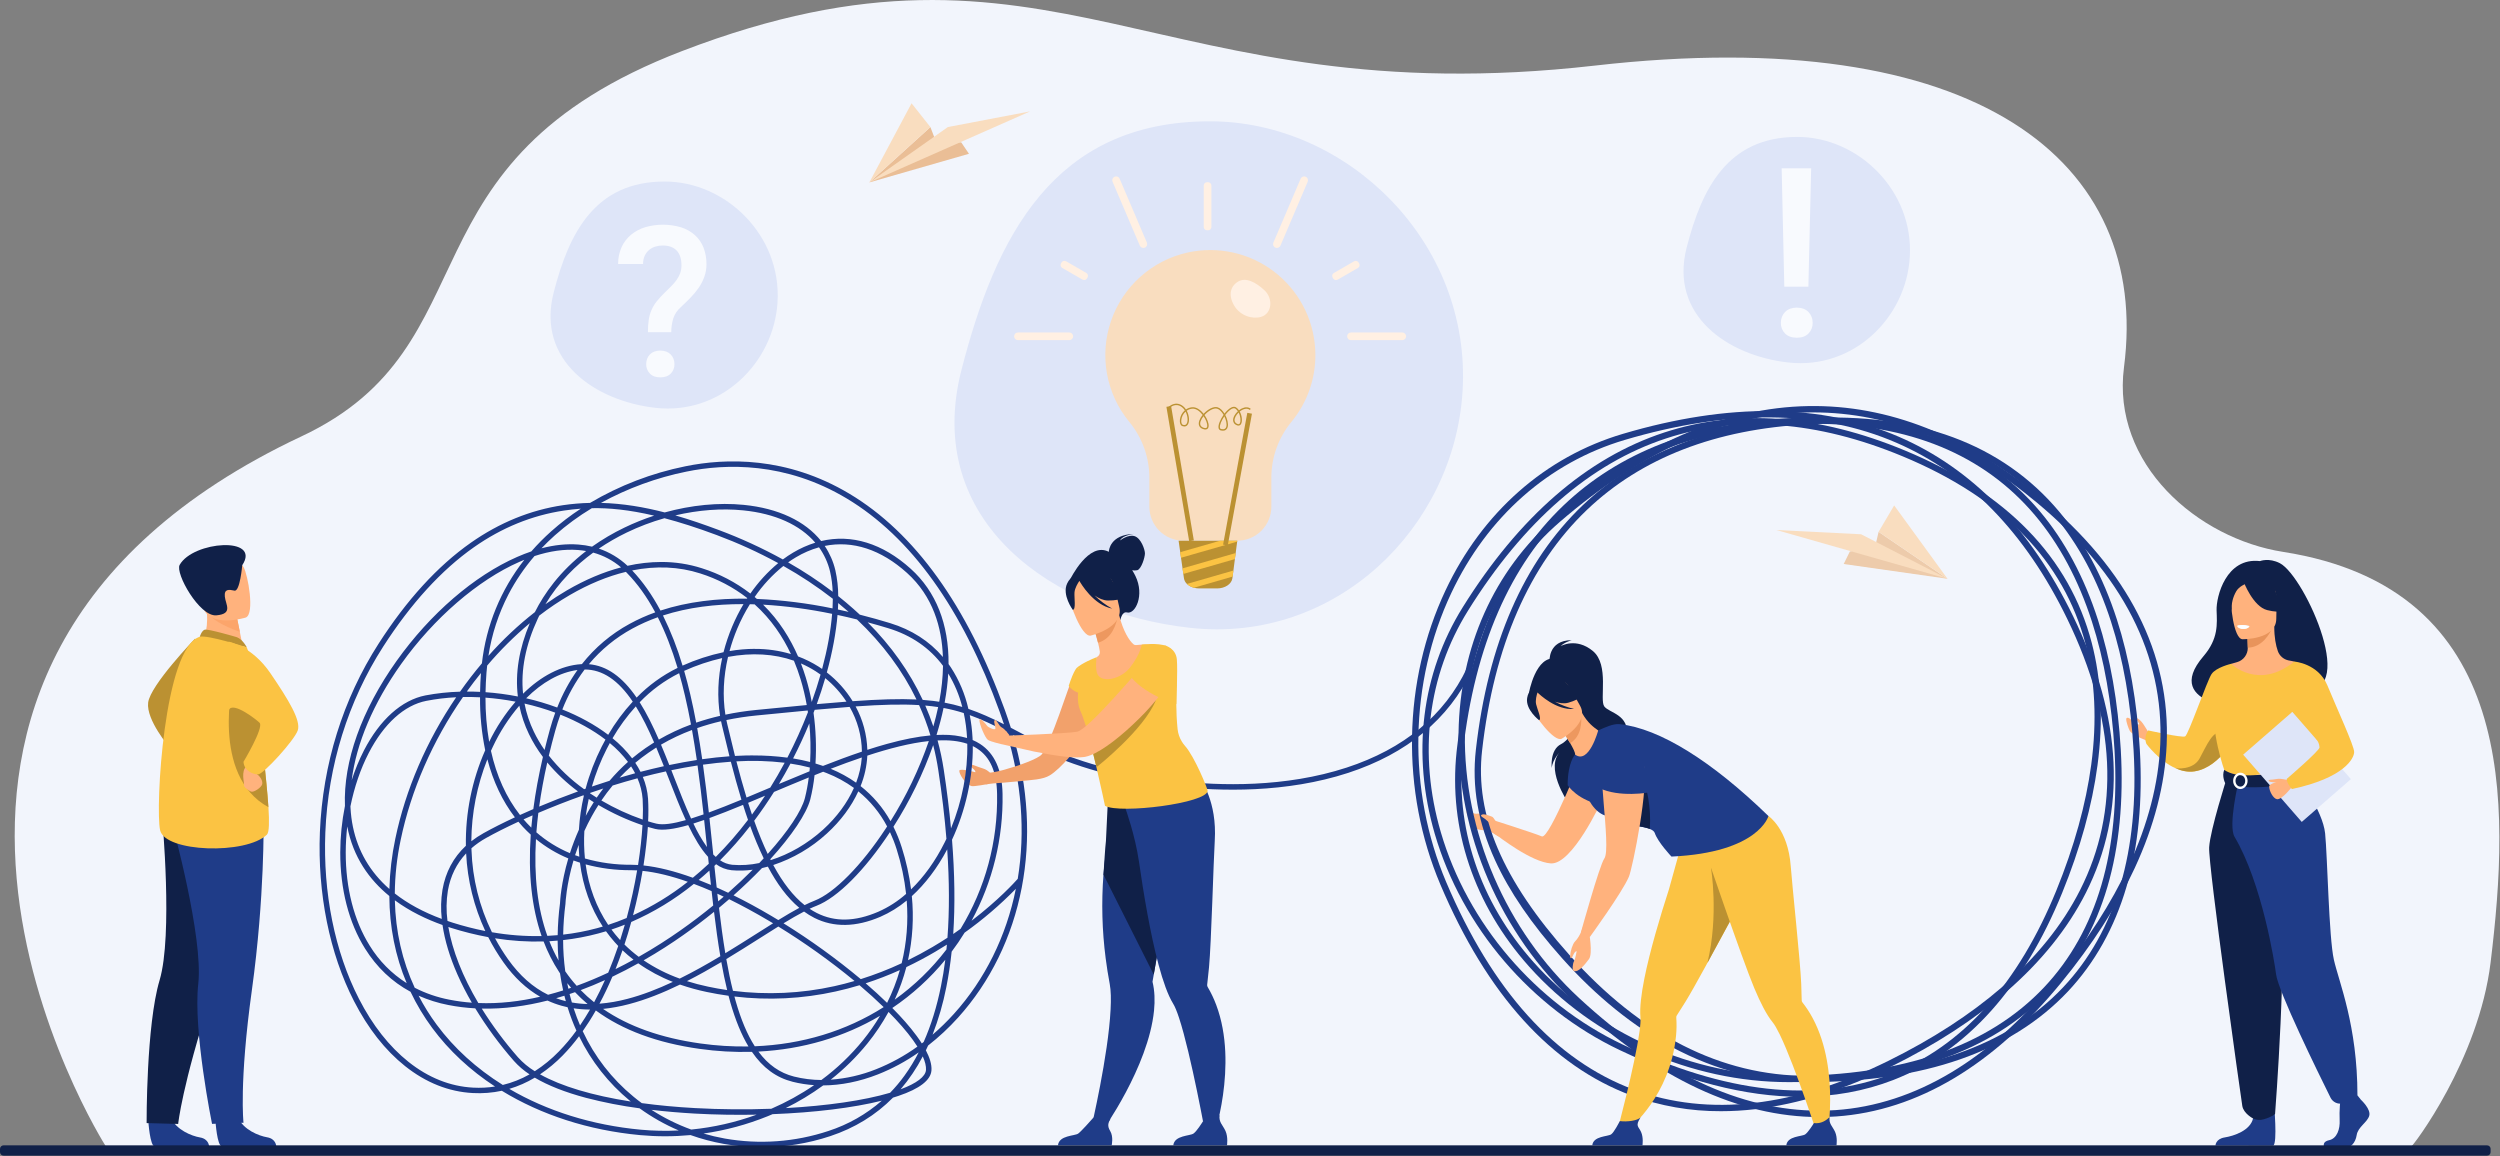 <?xml version="1.0" encoding="UTF-8"?> <svg xmlns="http://www.w3.org/2000/svg" width="2906" height="1344" viewBox="0 0 2906 1344" fill="none"><rect x="0" y="0" width="2906" height="1344" fill="#808080" stroke="none"/> <g clip-path="url(#clip0_2421_1182)"> <path d="M2802.74 1332.74C2749.09 1332.74 2639.14 1336.55 2637.98 1338.28H2360.78L2279.65 1338.11H1553.2L1341.04 1337.93H781.751L548.151 1337.76H125.711L123.611 1333.59L123.371 1333.25C123.262 1333.09 123.184 1332.92 123.141 1332.73C122.211 1331.34 -228.399 779.33 350.471 507.21C577.001 400.74 457.611 188.14 792.831 59.35C1225.05 -106.65 1342.83 134.57 1853.93 76.24C2297.81 25.58 2500.06 186.93 2468.93 426.89C2454.28 539.61 2554.74 626 2653.84 641.5C2927.24 684.25 2917.44 934.67 2895.09 1118.66C2881.31 1232.08 2804.64 1332.74 2802.74 1332.74Z" fill="#F2F5FC"></path> <path d="M1151.2 898.79C1148.87 896.129 1145.83 894.189 1142.43 893.2C1137.16 891.87 1125.78 886.32 1127.11 889.2C1128.44 892.08 1134.78 895.55 1133.72 897.66C1133.72 897.66 1115.64 892.66 1115.11 895.81C1114.58 898.96 1121.48 911.12 1129.22 913.72C1131.78 914.58 1149.6 911.16 1149.6 911.16L1151.2 898.79Z" fill="#F2A16B"></path> <path d="M1732.8 952.39C1732.8 952.39 1725.7 944.66 1716.24 945.89C1711.4 946.51 1704.4 938.89 1704.76 943.89C1705.12 948.89 1712.11 960.26 1714.49 962.22C1719.17 966.07 1729.49 964.8 1729.49 964.8L1742.11 972.58L1732.8 952.39Z" fill="#FFB27D"></path> <path d="M226.891 742.19C226.891 742.19 174.661 796.33 172.201 816.71C169.741 837.09 197.201 868.91 197.201 868.91L226.891 742.19Z" fill="#BB9132"></path> <path d="M250.49 1303.36C250.49 1303.36 252.33 1332.08 257.89 1332.48C258.63 1332.48 286.07 1332.48 286.07 1332.48L321.07 1332.2C321.07 1332.2 320.82 1323.76 310.58 1322C300.34 1320.24 283.17 1313.08 276.94 1299.55C270.42 1285.32 250.49 1303.36 250.49 1303.36Z" fill="#1F3C88"></path> <path d="M172.439 1303.53C172.439 1303.53 174.289 1332.25 179.839 1332.65C180.579 1332.65 208.029 1332.65 208.029 1332.65L243.029 1332.37C243.029 1332.37 242.779 1323.93 232.539 1322.17C222.299 1320.41 205.129 1313.25 198.899 1299.72C192.379 1285.49 172.439 1303.53 172.439 1303.53Z" fill="#1F3C88"></path> <path d="M288.62 994.55C288.62 994.55 279.62 1053.18 245.62 1157.3C211.62 1261.42 207.1 1306.48 207.1 1306.48L170.43 1305.48C170.43 1305.48 169.87 1191.78 185.51 1139.42C201.15 1087.06 188.51 950.8 188.51 950.8L288.62 994.55Z" fill="#102048"></path> <path d="M306.379 953.81C306.379 953.81 307.869 1042.12 292.819 1150.6C277.769 1259.08 283.059 1305.1 283.059 1305.1L246.459 1306.39C246.459 1306.39 224.349 1197.96 230.459 1143.67C236.569 1089.38 200.109 957.48 200.109 957.48L306.379 953.81Z" fill="#1F3C88"></path> <path d="M235.08 747.28L254.6 760L282.78 754.68C282.38 752.41 280.5 742.98 278.78 734.45C278.67 733.94 278.57 733.45 278.47 732.95C277.01 725.69 275.74 719.45 275.74 719.45L249.4 707.91L239.58 703.6C239.58 703.75 240.36 711.66 240.46 712.82C242.35 733.33 235.08 747.28 235.08 747.28Z" fill="#FFB27D"></path> <path d="M275.529 740.74C274.979 740.51 241.529 730.74 237.939 731.93C234.349 733.12 232.189 740.16 232.189 740.16L286.829 752.39C286.829 752.39 282.509 743.66 275.529 740.74Z" fill="#BB9132"></path> <path d="M186.101 965C191.821 990.81 286.021 993.66 310.251 970.18C313.001 967.5 313.111 955.07 312.031 938.31C309.931 905.58 303.281 856.31 302.971 831.18C302.693 819.127 301.32 807.124 298.871 795.32C295.973 780.734 291.962 766.392 286.871 752.42C286.871 752.42 240.871 737.64 232.231 740.19C190.741 752.44 180.381 939.16 186.101 965Z" fill="#FBC343"></path> <path d="M312 938.28C309.9 905.55 303.25 856.28 302.94 831.15C302.662 819.097 301.29 807.094 298.84 795.29L271.15 790.46C271.15 790.46 244.36 901.05 312 938.28Z" fill="#BB9132"></path> <path d="M297 892.68C296.485 893.992 296.41 895.436 296.787 896.794C297.164 898.152 297.973 899.351 299.09 900.21C303.09 903.21 305.64 908.13 304.74 911.72C303.84 915.31 295.16 921.17 292.15 920.23C289.14 919.29 282.99 914.59 283.65 912.7C284.31 910.81 279.49 896.11 286.82 890.44C294.15 884.77 297 892.68 297 892.68Z" fill="#FFB27D"></path> <path d="M265.68 745.81C265.68 745.81 292.68 750.81 314.26 782.45C335.84 814.09 350 837.63 346.1 849.06C342.2 860.49 306.1 900.19 299.91 900.2C293.72 900.21 283.63 895.71 283.04 885.52C283.04 885.52 306.83 845.92 301.81 840.23C299.66 837.79 270.29 814.23 265.91 825.57C258.66 844.31 265.68 745.81 265.68 745.81Z" fill="#FBC343"></path> <path d="M242.441 713.18C248.241 722.96 269.801 731.38 278.791 734.47C278.681 733.96 278.581 733.47 278.481 732.97C277.021 725.71 275.751 719.47 275.751 719.47L249.401 707.91C243.581 707.84 240.001 709.15 242.441 713.18Z" fill="#FCA56B"></path> <path d="M285.669 717.84C285.669 717.84 243.299 731.16 235.409 704.65C227.519 678.14 216.739 662 243.459 652.37C270.179 642.74 278.459 651.29 283.249 659.5C288.039 667.71 296.489 713.7 285.669 717.84Z" fill="#FFB27D"></path> <path d="M281.58 657C281.58 657 278.95 687.88 272.58 686.55C266.21 685.22 260.4 684.25 261.35 693.55C262.3 702.85 271.18 713.55 251.51 715.27C231.84 716.99 203.44 666.27 208.83 656.66C224.34 628.85 304.05 623.08 281.58 657Z" fill="#102048"></path> <path d="M2497 850.62C2497 850.62 2493.38 844.62 2491.17 841.36C2488.96 838.1 2484.56 833.95 2483.44 835.01C2482.32 836.07 2486.82 840.43 2486.62 841.89C2486.42 843.35 2478.86 838.45 2478.04 837.35C2476.41 835.14 2472.04 832.76 2471.56 835.54C2471.08 838.32 2474.24 847.05 2475.7 849.54C2477.16 852.03 2483.25 856.02 2486.62 857.22C2489.99 858.42 2495.76 861.22 2495.76 861.22L2497 850.62Z" fill="#FFB27D"></path> <path d="M2650.2 654.71C2637.31 648.02 2626.98 652.22 2626.98 652.22C2587.53 647.59 2576.03 693.59 2576.56 709.42C2577.09 725.25 2578.9 742.25 2561.29 762.81C2510.4 822.21 2616.97 824.81 2616.97 824.81C2617.87 777.35 2674.76 794.67 2672.27 799.48C2745.19 817 2679.52 669.92 2650.2 654.71Z" fill="#102048"></path> <path d="M2598.36 856C2595.33 861.65 2591.78 867.006 2587.75 872C2579.51 882.33 2566.8 894.26 2550.84 896.61C2543.22 897.73 2535.77 896.09 2528.92 893.05C2509.54 884.45 2494.97 864.67 2494.97 864.67C2493.94 862.099 2493.6 859.305 2493.98 856.562C2494.36 853.82 2495.45 851.224 2497.14 849.03C2497.14 849.03 2536.28 857.83 2540 855.97C2543.72 854.11 2565.47 791.47 2570.65 783.6C2575.83 775.73 2593.47 771.6 2593.47 771.6L2598.36 856Z" fill="#FBC343"></path> <path d="M2587.75 872C2579.51 882.33 2566.8 894.26 2550.84 896.61C2543.22 897.73 2535.77 896.09 2528.92 893.05C2529.67 893.15 2549.03 895.54 2556.74 881.74C2564.61 867.66 2573.12 845.29 2584.82 852.74C2589.86 856 2589.64 864 2587.75 872Z" fill="#BB9132"></path> <path d="M2744.36 1278.4C2744.36 1278.4 2756.31 1289.3 2753.98 1297.04C2751.65 1304.78 2740.87 1309.95 2739.41 1319.41C2737.95 1328.87 2732.13 1334.04 2726.89 1334.04H2701.89C2701.89 1334.04 2698.03 1327.38 2707.35 1325.37C2716.67 1323.36 2720.18 1312.24 2719.6 1301.92C2719.02 1291.6 2720.47 1277.83 2720.47 1277.83L2740.28 1273.24L2744.36 1278.4Z" fill="#1F3C88"></path> <path d="M2643.29 1283C2643.29 1283 2647.59 1329.16 2642.35 1331.74L2575.26 1331.61C2575.26 1331.61 2575.26 1323.86 2586.03 1322.14C2596.8 1320.42 2615.74 1314.14 2618.94 1300.06C2622.14 1285.98 2643.29 1283 2643.29 1283Z" fill="#1F3C88"></path> <path d="M2691.11 951.82C2677.3 920.82 2668.85 911.97 2670.46 902.36C2671.66 895.21 2666.81 769 2666.81 769C2665.17 768.5 2661.89 768 2660.09 767.64C2657.3 767.043 2654.71 765.749 2652.56 763.877C2650.41 762.006 2648.77 759.619 2647.79 756.94C2645.44 750.36 2643.57 740.64 2643.62 728.47L2641.85 728.82L2612.11 734.7C2612.11 734.7 2612.79 744.06 2612.81 752.88V753.1C2612.83 756.825 2611.63 760.454 2609.41 763.439C2607.18 766.424 2604.04 768.6 2600.46 769.64L2593.46 771.64C2593.46 771.64 2582.54 802.81 2580.46 834.84C2578.38 866.87 2600.31 880.78 2580.29 944.78C2559.83 1010.15 2698.73 968.93 2691.11 951.82Z" fill="#FFB27D"></path> <path d="M2612.11 734.7C2612.11 734.7 2612.79 744.06 2612.81 752.88C2629.45 752.41 2638.24 737.23 2641.81 728.82L2612.11 734.7Z" fill="#E8945B"></path> <path d="M2606.55 743.05C2606.55 743.05 2645.92 743.7 2645.95 719.18C2645.98 694.66 2651.08 678.18 2625.95 676.77C2600.82 675.36 2595.95 684.67 2593.95 692.85C2591.95 701.03 2596.31 742.25 2606.55 743.05Z" fill="#FFB27D"></path> <path d="M2608 676.17C2608 676.17 2618.78 704.94 2635.32 709.17C2651.86 713.4 2659.04 708.99 2659.04 708.99C2650.88 701.822 2645.46 692.041 2643.72 681.32C2643.72 681.32 2616.14 662.47 2608 676.17Z" fill="#102048"></path> <path d="M2610.68 678.5C2610.68 678.5 2602.68 681.5 2599.4 687.32C2595.42 694.129 2593.57 701.971 2594.08 709.84C2594.08 709.84 2585.95 690.28 2595.08 679.22C2604.76 667.49 2610.68 678.5 2610.68 678.5Z" fill="#102048"></path> <path d="M2615.12 727.84C2614.11 728.983 2612.85 729.877 2611.43 730.453C2610.02 731.029 2608.49 731.271 2606.97 731.16C2605.7 731.087 2604.46 730.678 2603.4 729.976C2602.33 729.273 2601.47 728.302 2600.9 727.16C2600.9 727.16 2608.94 725.22 2615.12 727.84Z" fill="#F2F5FC"></path> <path d="M2694.91 824.83C2695.51 835.154 2695.51 845.505 2694.91 855.83C2694.24 867.04 2682.91 882.06 2681.29 885.78C2677.29 895.09 2672.7 896.61 2672.7 896.61L2637.47 905.24L2625.09 908.24L2586 896.62C2586 896.62 2568.24 847 2575.38 819C2579.51 802.555 2585.57 786.657 2593.44 771.64C2593.44 771.64 2625.31 802.84 2666.81 768.99L2694.91 824.83Z" fill="#FBC343"></path> <path d="M2684.6 860.42C2683.93 871.63 2682.9 882.07 2681.29 885.79C2677.29 895.1 2672.7 896.62 2672.7 896.62L2637.47 905.25L2622.17 900.76C2622.17 900.76 2673.25 893.02 2667.59 849.08L2684.6 860.42Z" fill="#F2CCAA"></path> <path d="M2588.51 904.16C2588.51 904.16 2569.17 964.36 2567.93 984.86C2566.69 1005.36 2604.93 1276.07 2606.44 1285.51C2607.89 1294.42 2618.94 1300.09 2618.94 1300.09C2622.78 1301.99 2627.2 1302.35 2631.29 1301.09C2641.36 1298.25 2644.54 1294.84 2644.54 1294.84C2644.54 1294.84 2659.59 1101.78 2650.28 1032.84C2644.61 990.196 2641.46 947.255 2640.85 904.24L2588.51 904.16Z" fill="#102048"></path> <path d="M2670.46 902.36C2670.46 902.36 2700 942 2702.72 968.71C2705.44 995.42 2707.04 1089.48 2712.9 1115.57C2718.76 1141.66 2740.29 1191.87 2740.29 1273.24C2740.29 1273.24 2738.05 1277.9 2731.14 1280.39C2728.52 1281.27 2725.84 1282.02 2723.14 1282.61C2720.37 1283.24 2717.47 1282.92 2714.91 1281.71C2712.34 1280.49 2710.26 1278.44 2709 1275.9C2694.44 1246.59 2648.07 1152.06 2645.69 1132.44C2644.01 1118.55 2629.37 1026.65 2597.44 972.72C2589.77 959.72 2602.14 908.29 2602.14 908.29L2670.46 902.36Z" fill="#1F3C88"></path> <path d="M2614.24 728.49C2614.24 728.49 2613.56 731.38 2606.37 730.94C2606.37 730.94 2600.37 730.57 2600.52 727.39C2600.52 727.39 2606.38 725.13 2614.24 728.49Z" fill="white"></path> <path d="M2585.42 894.86C2585.42 894.86 2593.19 901 2608.61 901.32C2627.04 901.69 2672.7 896.62 2672.7 896.62C2673.96 900.377 2674.61 904.309 2674.64 908.27C2674.64 908.27 2618.88 922.34 2586.57 910.33C2586.57 910.33 2582.4 902.48 2585.42 894.86Z" fill="#102048"></path> <path d="M2604.19 917.19C2599.56 917.19 2595.78 912.93 2595.78 907.68C2595.78 902.43 2599.56 898.16 2604.19 898.16C2608.82 898.16 2612.6 902.43 2612.6 907.68C2612.6 912.93 2608.83 917.19 2604.19 917.19ZM2604.19 900.95C2601.09 900.95 2598.57 903.95 2598.57 907.68C2598.57 911.41 2601.09 914.41 2604.19 914.41C2607.29 914.41 2609.81 911.41 2609.81 907.68C2609.81 903.95 2607.29 901 2604.19 901V900.95Z" fill="white"></path> <path d="M2664.59 827.459L2607.46 877.206L2675.56 955.41L2732.69 905.663L2664.59 827.459Z" fill="#DEE5F8"></path> <path d="M2659.81 905.94C2659.81 905.94 2637.6 909.35 2637.66 914.32C2637.72 919.29 2642.26 928.27 2646.75 928.98C2652.45 929.89 2663.75 915.18 2663.75 915.18L2659.81 905.94Z" fill="#FFB27D"></path> <path d="M2659.34 907.11C2659.34 907.11 2651.9 904.39 2646.44 905.52C2640.98 906.65 2635.94 905.81 2637.18 907.8C2638.42 909.79 2645.81 909.04 2646.98 909.8C2648.15 910.56 2648.17 910.09 2648.17 910.09L2659.34 907.11Z" fill="#FFB27D"></path> <path d="M2666.81 769C2666.81 769 2694.81 771 2705.47 797C2716.13 823 2736.47 866.77 2736.47 874.13C2736.47 881.49 2725.12 904.13 2664.14 917.19C2664.14 917.19 2657.83 910.56 2658.21 905.31C2658.21 905.31 2696.28 872.62 2696.21 868.8C2696.01 861.57 2689.97 852.03 2656.55 818.6C2647.47 809.51 2666.81 769 2666.81 769Z" fill="#FBC343"></path> <path d="M885.099 1333.54C870.406 1333.55 855.742 1332.25 841.279 1329.66C828.153 1327.31 815.243 1323.88 802.679 1319.41C783.204 1321.26 763.598 1321.28 744.119 1319.47C684.119 1313.88 629.029 1295.92 583.309 1267.92C572.273 1270.29 560.97 1271.18 549.699 1270.56C521.699 1269.11 495.139 1258.56 470.829 1239.22C447.729 1220.83 427.779 1195.45 411.529 1163.78C382.999 1108.26 368.999 1038.49 371.839 967.32C375.039 888.48 398.639 812.7 440.099 748.16C472.729 697.36 508.779 657.9 547.259 630.9C580.569 607.52 616.659 592.82 654.519 587.21C664.907 585.676 675.381 584.794 685.879 584.57C720.185 564.288 757.647 549.899 796.709 542C843.379 532.46 914.339 530.25 987.389 573.94C1063.34 619.36 1124.1 703.94 1167.99 825.19C1170.5 832.13 1172.84 839.05 1174.99 845.95C1185.06 851.16 1195.93 857.02 1208.07 863.56L1208.87 863.99C1246.81 884.43 1305.99 900.78 1367.19 907.74C1418.19 913.53 1494 915.56 1565.28 892.27C1631.89 870.5 1678.96 831.6 1705.16 776.63L1710.9 779.36C1683.9 835.96 1635.58 875.98 1567.25 898.36C1494.89 922 1418.12 919.97 1366.47 914.1C1304.47 907.1 1244.47 890.43 1205.86 869.62L1205.06 869.2C1195.06 863.81 1185.98 858.92 1177.54 854.49C1195.18 915.38 1198.6 974.87 1187.67 1031.75C1176.62 1089.23 1151.02 1141.47 1113.67 1182.84C1103.02 1194.65 1091.37 1205.52 1078.84 1215.32C1077.99 1217.19 1077.11 1219.05 1076.23 1220.89C1080.59 1229.2 1083.23 1237.22 1082.73 1244.15C1081.98 1255.53 1069.06 1265.53 1044.33 1273.88C1042.33 1274.57 1040.19 1275.24 1038.02 1275.88C1017.86 1296.28 993.526 1311.21 965.019 1320.67C939.237 1329.2 912.255 1333.54 885.099 1333.54V1333.54ZM817.759 1317.62C825.864 1319.99 834.089 1321.92 842.399 1323.41C882.705 1330.54 924.152 1327.53 962.999 1314.63C985.838 1307.22 1006.93 1295.25 1025 1279.44C991.599 1287.79 946.579 1293.25 898.069 1295.11C896.179 1295.93 894.259 1296.73 892.339 1297.51C868.39 1307.22 843.345 1313.98 817.759 1317.62ZM591.999 1265.71C635.819 1291.37 688.059 1307.87 744.739 1313.15C759.448 1314.51 774.237 1314.82 788.989 1314.05C772.903 1307.19 757.635 1298.56 743.469 1288.31C722.447 1285.52 701.615 1281.44 681.089 1276.11C656.859 1269.63 636.979 1261.8 621.619 1252.68C612.334 1258.25 602.382 1262.63 591.999 1265.71V1265.71ZM757.289 1290.07C771.776 1299.42 787.271 1307.11 803.479 1313C829.436 1310.43 854.968 1304.62 879.479 1295.7C855.789 1296.15 831.539 1295.76 807.619 1294.43C790.199 1293.42 773.339 1292 757.259 1290.07H757.289ZM745.979 1282.27C765.249 1284.88 785.979 1286.82 807.979 1288.04C837.609 1289.68 867.729 1289.89 896.599 1288.82C914.023 1281.28 930.683 1272.09 946.349 1261.37C937.956 1260.83 929.628 1259.53 921.469 1257.49C902.419 1252.71 886.809 1241.36 874.029 1222.66C853.715 1223.22 833.39 1222.07 813.269 1219.22C763.979 1212.33 723.609 1197.37 692.589 1174.56C687.459 1183.56 682.339 1191.56 677.349 1198.66C691.07 1228.12 711.233 1254.12 736.349 1274.75C739.449 1277.34 742.666 1279.84 745.999 1282.27H745.979ZM956.899 1261.68C943.161 1271.69 928.591 1280.52 913.349 1288.05C961.049 1285.42 1004.25 1279.24 1034.66 1270.23C1040.71 1264 1046.3 1257.34 1051.39 1250.31C1057.57 1241.74 1063.08 1232.72 1067.88 1223.31C1053.18 1233.63 1037.32 1242.2 1020.62 1248.82C999.109 1257.28 977.559 1261.58 956.869 1261.68H956.899ZM627.749 1248.82C652.419 1262.65 688.459 1273.43 733.219 1280.42L732.279 1279.64C707.357 1259.17 687.17 1233.54 673.109 1204.51C667.283 1212.37 660.936 1219.83 654.109 1226.84C646.095 1235.06 637.251 1242.42 627.719 1248.82H627.749ZM1072.63 1227.93C1065.51 1241.61 1056.87 1254.45 1046.88 1266.2C1065.44 1259.32 1075.88 1251.4 1076.38 1243.69C1076.63 1239.34 1075.36 1234 1072.6 1227.93H1072.63ZM675.149 591.28C668.209 591.79 661.689 592.57 655.459 593.49C618.579 599 583.399 613.29 550.899 636.1C513.109 662.63 477.629 701.48 445.439 751.59C404.589 815.18 381.339 889.87 378.179 967.59C375.339 1037.68 389.179 1106.33 417.179 1160.89C433.019 1191.76 452.399 1216.44 474.789 1234.27C498.039 1252.77 523.349 1262.85 550.019 1264.27C558.508 1264.73 567.021 1264.3 575.419 1262.98C546.659 1244.18 521.929 1221.28 502.419 1194.9C492.674 1181.73 484.224 1167.64 477.189 1152.84C455.639 1141.24 437.929 1124.43 424.289 1102.57C405.409 1072.32 395.459 1033.69 395.509 990.84C395.569 972.706 397.394 954.62 400.959 936.84C398.959 885.23 420.259 825.49 461.029 768.23C500.119 713.33 551.169 669.29 601.089 647.4C606.669 644.946 612.169 642.803 617.589 640.97C624.82 632.697 632.558 624.882 640.759 617.57C651.55 607.96 663.045 599.172 675.149 591.28ZM486.589 1157.4C492.679 1169.17 499.701 1180.43 507.589 1191.07C527.859 1218.52 553.959 1242.07 584.449 1261.14C595.335 1258.5 605.801 1254.37 615.549 1248.85C608.829 1244.45 602.713 1239.2 597.359 1233.21C580.661 1214.16 565.629 1193.72 552.429 1172.1C541.897 1171.55 531.417 1170.25 521.069 1168.21C509.206 1165.92 497.639 1162.29 486.589 1157.4ZM881.589 1222.4C893.019 1237.81 906.669 1247.28 922.979 1251.4C933.38 1253.99 944.051 1255.33 954.769 1255.4C972.847 1242.06 989.154 1226.48 1003.3 1209.03C1010.53 1200.09 1017.1 1190.64 1022.98 1180.76C981.059 1205.58 932.999 1219.73 881.609 1222.36L881.589 1222.4ZM1032.81 1176.31C1025.73 1189.25 1017.51 1201.52 1008.24 1212.99C995.638 1228.53 981.343 1242.62 965.619 1255C983.688 1253.72 1001.45 1249.65 1018.27 1242.92C1035.33 1236.14 1051.5 1227.29 1066.4 1216.57C1060.4 1207.06 1051.76 1196.22 1040.73 1184.44C1038.2 1181.75 1035.57 1179.03 1032.83 1176.27L1032.81 1176.31ZM559.999 1172.39C572.492 1192.36 586.574 1211.29 602.109 1229C607.797 1235.3 614.369 1240.75 621.619 1245.17C631.759 1238.66 641.12 1231 649.519 1222.36C656.937 1214.76 663.783 1206.61 669.999 1198C668.072 1193.71 666.266 1189.34 664.579 1184.89C662.819 1180.26 661.206 1175.57 659.739 1170.8C657.452 1170.31 655.186 1169.76 652.939 1169.13C647.287 1167.55 641.769 1165.52 636.439 1163.06C611.739 1169.32 585.999 1173 559.999 1172.39ZM700.999 1172.76C730.529 1193.08 768.359 1206.53 814.109 1212.93C832.62 1215.54 851.307 1216.7 869.999 1216.4C861.829 1202.81 854.909 1185.88 848.999 1165.4C848.259 1162.8 847.539 1160.16 846.839 1157.48C838.399 1156.32 829.969 1154.85 821.549 1153.08C810.997 1150.88 800.599 1148 790.419 1144.46C770.799 1154 750.769 1162.08 730.969 1167.25C721.137 1169.86 711.117 1171.7 700.999 1172.76V1172.76ZM853.679 1158.34C854.159 1160.13 854.649 1161.9 855.149 1163.65C861.319 1185.22 868.639 1202.65 877.349 1216.19C932.229 1214.03 983.349 1198.53 1027.17 1170.67C1018.56 1162.28 1009.17 1153.76 999.109 1145.23C989.889 1148.02 980.633 1150.44 971.339 1152.5C932.731 1161.05 892.955 1163.03 853.689 1158.34H853.679ZM1037.21 1171.68C1040.03 1174.52 1042.75 1177.34 1045.36 1180.13C1054.36 1189.76 1064.2 1201.34 1071.51 1212.85L1073.65 1211.22C1082.25 1191.9 1088.99 1170.22 1093.8 1146.22C1095.8 1136.43 1097.47 1126.24 1098.8 1115.65C1081.1 1137.19 1060.37 1156.05 1037.26 1171.65L1037.21 1171.68ZM1106.21 1106.14C1104.69 1120.61 1102.62 1134.38 1100 1147.47C1096.3 1166.33 1090.94 1184.83 1084 1202.75C1092.78 1195.21 1101.07 1187.13 1108.82 1178.54C1144.82 1138.67 1169.71 1088.44 1180.82 1033.14C1162.51 1051.87 1142.57 1068.94 1121.23 1084.14C1116.61 1091.68 1111.62 1099.01 1106.25 1106.14H1106.21ZM666.799 1172.06C667.959 1175.61 669.196 1179.12 670.509 1182.6C671.702 1185.74 672.952 1188.84 674.259 1191.9C678.072 1186.33 681.929 1180.19 685.829 1173.5C679.472 1173.49 673.125 1173.01 666.839 1172.06H666.799ZM664.709 1165.28C670.758 1166.34 676.879 1166.95 683.019 1167.08C677.895 1162.76 673.02 1158.16 668.419 1153.29C666.312 1154.03 664.192 1154.76 662.059 1155.47C662.899 1158.77 663.796 1162.04 664.749 1165.28H664.709ZM711.829 1135.28C706.939 1146.82 701.909 1157.28 696.829 1166.69C707.813 1165.8 718.694 1163.92 729.339 1161.07C746.839 1156.5 764.599 1149.57 782.109 1141.35C767.888 1135.8 754.39 1128.54 741.909 1119.75C732.479 1125.06 722.409 1130.29 711.869 1135.3L711.829 1135.28ZM555.999 1165.92C580.319 1166.92 604.489 1164 627.849 1158.59C611.939 1149.48 597.729 1136.19 585.419 1118.87C578.731 1109.48 572.752 1099.61 567.529 1089.33C552.877 1086.64 538.409 1083.02 524.209 1078.52C523.209 1078.2 522.209 1077.88 521.149 1077.52C525.779 1104.79 537.749 1135.11 555.999 1165.92ZM1006.26 1143C1015.11 1150.62 1023.46 1158.22 1031.17 1165.72C1037.26 1153.51 1042.22 1140.76 1045.98 1127.64C1033.03 1133.47 1019.77 1138.6 1006.26 1143V1143ZM482.059 1148.17C494.739 1154.66 508.278 1159.32 522.269 1162C530.922 1163.71 539.672 1164.89 548.469 1165.52C542.307 1154.92 536.726 1143.99 531.749 1132.79C522.839 1112.61 517.009 1093.22 514.369 1075.22C495.769 1068.58 476.369 1059.35 458.979 1046.52C459.779 1082.65 467.529 1116.83 482.059 1148.15V1148.17ZM674.999 1150.92C679.908 1155.93 685.118 1160.63 690.599 1165C694.839 1157.16 699.059 1148.61 703.219 1139.27C694.099 1143.42 684.669 1147.33 674.999 1150.92ZM646.449 1160.32C650.141 1161.69 653.907 1162.85 657.729 1163.79C657.142 1161.68 656.582 1159.56 656.049 1157.43C652.862 1158.44 649.659 1159.41 646.439 1160.32H646.449ZM1053.55 1124.13C1050.15 1137.13 1045.62 1149.8 1040 1162C1062.83 1145.66 1083.1 1126.01 1100.13 1103.69C1100.32 1101.82 1100.5 1099.93 1100.67 1098.04C1096.3 1100.82 1091.79 1103.59 1087.14 1106.31C1076.07 1112.82 1064.87 1118.76 1053.54 1124.13H1053.55ZM575.439 1090.67C579.987 1099.15 585.064 1107.34 590.639 1115.19C604.059 1134.06 619.479 1147.75 637.079 1156.32C642.979 1154.78 648.819 1153.08 654.589 1151.26C653.136 1144.74 651.929 1138.12 650.969 1131.41L649.879 1129.77C642.621 1118.65 636.586 1106.78 631.879 1094.37C612.988 1094.89 594.09 1093.66 575.429 1090.67H575.439ZM851.999 1151.74C891.353 1156.71 931.269 1154.87 969.999 1146.3C977.799 1144.58 985.569 1142.58 993.309 1140.3C965.271 1117.18 935.667 1096.03 904.709 1077C897.709 1081.31 890.459 1085.94 882.869 1090.76C870.729 1098.46 857.769 1106.68 844.249 1114.83C846.519 1127.74 849.059 1140.1 851.999 1151.74ZM798.539 1140.45C806.559 1142.99 814.703 1145.13 822.939 1146.85C830.359 1148.42 837.792 1149.76 845.239 1150.85C842.719 1140.51 840.479 1129.64 838.449 1118.33C825.509 1126 812.129 1133.52 798.509 1140.45H798.539ZM659.329 1142.76C659.749 1144.94 660.199 1147.12 660.679 1149.28L663.869 1148.19C662.296 1146.41 660.772 1144.6 659.299 1142.76H659.329ZM657.079 1129.07C661.122 1134.96 665.549 1140.59 670.329 1145.9C683.019 1141.28 695.329 1136.1 706.989 1130.61C710.989 1121.05 714.869 1110.72 718.629 1099.61C717.296 1098.24 716.006 1096.85 714.759 1095.42C711.088 1091.31 707.636 1087 704.419 1082.52C701.446 1083.42 698.466 1084.27 695.479 1085.07C682.057 1088.67 668.381 1091.24 654.569 1092.77C654.602 1104.91 655.431 1117.04 657.049 1129.07H657.079ZM403.649 960.62C402.497 970.639 401.906 980.715 401.879 990.8C401.829 1032.45 411.449 1069.92 429.699 1099.16C440.505 1116.83 455.236 1131.77 472.749 1142.83C459.489 1111.42 452.749 1077.39 452.549 1041.52C429.279 1022.53 410.509 996.44 403.649 960.62ZM910.759 1073.25C942.171 1092.75 972.178 1114.43 1000.56 1138.13C1016.79 1133.02 1032.67 1126.86 1048.1 1119.67C1053.93 1095.84 1055.9 1071.24 1053.96 1046.79C1044.72 1054.46 1034.45 1060.81 1023.45 1065.63C995.019 1077.86 969.169 1078.3 946.629 1066.95C942.438 1064.82 938.425 1062.35 934.629 1059.58C927.329 1063.36 919.349 1068 910.759 1073.25ZM748.129 1116.25C761.182 1125.07 775.293 1132.22 790.129 1137.52C806.249 1129.52 822.129 1120.63 837.299 1111.52C834.519 1095.11 832.149 1077.84 829.979 1059.94C818.399 1069.33 806.449 1078.36 794.359 1086.84C781.499 1095.92 765.879 1106.13 748.129 1116.3V1116.25ZM723.609 1104.56C720.942 1112.24 718.236 1119.54 715.489 1126.46C722.699 1122.91 729.689 1119.25 736.389 1115.56C731.945 1112.13 727.679 1108.48 723.609 1104.61V1104.56ZM638.549 1094.04C641.606 1101.77 645.188 1109.29 649.269 1116.53C648.602 1108.92 648.246 1101.2 648.199 1093.36C644.999 1093.69 641.779 1093.92 638.549 1094.09V1094.04ZM1059.91 1041.6C1062.36 1066.52 1060.86 1091.66 1055.47 1116.11C1065.04 1111.44 1074.52 1106.34 1083.92 1100.81C1089.92 1097.26 1095.77 1093.65 1101.32 1090.04C1103.67 1058.78 1103.58 1024.52 1101.04 987.27C1089.53 1009 1075.53 1027.46 1059.91 1041.65V1041.6ZM725.859 1097.89C731.05 1103.04 736.593 1107.81 742.449 1112.19C761.049 1101.65 777.389 1091 790.669 1081.67C804.129 1072.22 816.969 1062.43 829.049 1052.53C828.382 1047.01 827.752 1041.44 827.159 1035.81C820.112 1032.74 813.232 1029.96 806.519 1027.45C784.386 1045.44 759.908 1060.33 733.759 1071.71C731.252 1080.92 728.619 1089.66 725.859 1097.94V1097.89ZM835.759 1055.2C837.929 1073.54 840.309 1091.2 843.099 1108.03C855.799 1100.32 867.999 1092.58 879.469 1085.31C886.089 1081.11 892.469 1077.05 898.629 1073.22L893.549 1070.22C877.719 1060.84 862.319 1052.5 847.549 1045.22C843.662 1048.61 839.732 1051.96 835.759 1055.25V1055.2ZM1107.4 1093.63V1093.56V1093.63ZM710.769 1080.5C713.502 1084.2 716.399 1087.77 719.459 1091.2L720.869 1092.75C722.716 1086.99 724.526 1081.02 726.299 1074.85C721.159 1076.89 715.982 1078.77 710.769 1080.5ZM571.819 1083.63C590.877 1086.97 610.214 1088.46 629.559 1088.07C618.019 1054.74 613.812 1015.43 616.939 970.16C613.786 967.293 610.749 964.293 607.829 961.16C606.036 959.22 604.289 957.22 602.589 955.16C588.169 961.83 575.449 968.26 565.089 974.06C558.993 977.435 553.265 981.436 547.999 986C547.999 986.7 547.999 987.39 548.069 988.09C549.156 1021.26 557.25 1053.82 571.819 1083.63ZM622.999 975.35C620.479 1018.56 624.892 1056.06 636.239 1087.85C640.239 1087.66 644.239 1087.39 648.239 1087.03C648.438 1074.61 649.343 1062.22 650.949 1049.9C651.049 1047.54 652.139 1026.45 660.609 997.83C647.05 992.197 634.381 984.624 622.999 975.35ZM666.629 1000.2C658.219 1028.98 657.319 1049.96 657.309 1050.28V1050.57C655.756 1062.45 654.865 1074.4 654.639 1086.38C667.883 1084.89 680.996 1082.4 693.869 1078.95C696.149 1078.34 698.409 1077.7 700.679 1077.03C686.579 1055.52 677.519 1030.26 674.139 1002.78C671.566 1001.97 669.049 1001.11 666.589 1000.2H666.629ZM1106.63 976.2C1109.78 1015.87 1110.25 1052.35 1108.04 1085.66C1110.97 1083.66 1113.82 1081.66 1116.6 1079.66C1145.33 1032.47 1160.04 978.072 1159 922.83C1158.58 897.25 1151 880.02 1135.92 870.17C1134.27 869.093 1132.56 868.121 1130.79 867.26C1131.08 903.25 1122.47 942.12 1106.59 976.19L1106.63 976.2ZM520.169 1070.5C522.169 1071.17 524.169 1071.83 526.169 1072.5C538.625 1076.44 551.288 1079.69 564.099 1082.24C550.901 1053.88 543.341 1023.22 541.839 991.97C530.669 1003.85 523.559 1018.35 520.619 1035.31C518.745 1046.95 518.594 1058.81 520.169 1070.5ZM680.739 1004.76C684.339 1030.85 693.279 1054.76 706.939 1075.07C714.179 1072.73 721.349 1070.06 728.449 1067.07C733.619 1047.93 737.629 1029.21 740.589 1011.73C738.243 1011.59 735.949 1011.52 733.709 1011.52C715.829 1011.65 698.013 1009.38 680.739 1004.76V1004.76ZM1130.58 860.2C1133.64 861.488 1136.58 863.044 1139.36 864.85C1156.13 875.79 1164.87 895.26 1165.36 922.73C1166.31 974.194 1153.9 1025.03 1129.36 1070.27C1160.73 1046.27 1179.61 1025.42 1183.03 1021.54C1192.03 966.54 1187.59 909.13 1169.71 850.38C1154.1 842.38 1140.59 836.05 1127.25 831.26C1128.92 839.963 1130 848.77 1130.47 857.62C1130.5 858.47 1130.54 859.33 1130.58 860.2ZM852.669 1040.74C866.909 1047.74 881.669 1055.8 896.789 1064.74C899.456 1066.3 902.089 1067.88 904.689 1069.49C913.429 1064.11 921.599 1059.29 929.109 1055.27C914.999 1043.49 902.999 1027 892.549 1007.37C890.282 1007.99 888.016 1008.55 885.749 1009.05C875.499 1019.69 864.379 1030.34 852.669 1040.74ZM941.079 1056.36C943.781 1058.17 946.59 1059.81 949.489 1061.28C970.569 1071.9 993.939 1071.41 1020.94 1059.8C1032.72 1054.6 1043.61 1047.61 1053.25 1039.08C1051.31 1021.45 1047.63 1004.05 1042.25 987.15C1040.11 980.35 1037.52 973.699 1034.51 967.24C1005.42 1011.44 973.509 1043.44 949.109 1052.89C946.539 1053.88 943.879 1055 941.079 1056.36V1056.36ZM458.909 1038.57C473.969 1050.38 492.162 1060.24 513.489 1068.14C512.229 1056.82 512.518 1045.38 514.349 1034.14C517.889 1013.76 526.999 996.7 541.539 983.14C540.94 944.941 548.601 907.063 563.999 872.1C559.841 851.848 557.83 831.214 557.999 810.54C551.332 810.2 544.722 810.093 538.169 810.22C502.819 861.16 477.789 918.48 465.759 976.22C461.405 996.723 459.11 1017.61 458.909 1038.57V1038.57ZM746.909 1012.29C744.159 1028.65 740.509 1046.07 735.849 1063.89C758.564 1053.55 779.94 1040.49 799.509 1025C780.169 1018.18 762.469 1013.89 746.929 1012.29H746.909ZM898.819 1005.5C909.989 1026.19 922.069 1041.63 935.259 1052.12C939.319 1050.12 943.169 1048.37 946.759 1046.97C969.759 1038.07 1001.47 1005.97 1029.54 963.16L1031.17 960.65C1022.92 944.911 1011.53 931.029 997.709 919.86C989.709 937.4 977.249 954.22 961.099 968.93C943.16 985.379 921.942 997.842 898.839 1005.5H898.819ZM833.819 1038.85C834.152 1041.83 834.486 1044.79 834.819 1047.74C836.979 1045.92 839.116 1044.1 841.229 1042.29C838.782 1041.11 836.332 1039.96 833.879 1038.85H833.819ZM833.019 1031.55C837.439 1033.51 841.912 1035.58 846.439 1037.75C856.659 1028.75 866.189 1019.75 874.949 1010.95C866.835 1012.08 858.619 1012.28 850.459 1011.56C843.919 1010.88 837.68 1008.46 832.389 1004.56L830.389 1006.56C831.289 1014.95 832.186 1023.28 833.079 1031.55H833.019ZM1038.52 961C1042.4 968.815 1045.66 976.923 1048.27 985.25C1053.31 1001.07 1056.91 1017.32 1059.03 1033.79C1073.92 1019.43 1087.21 1000.97 1098.03 979.32C1098.74 977.893 1099.44 976.46 1100.13 975.02C1098.08 949.84 1094.95 923.406 1090.75 895.72C1089.26 885.764 1087.25 875.891 1084.75 866.14C1073.05 899.438 1057.54 931.27 1038.52 961V961ZM407.349 937.25L407.439 939.11C409.069 969.31 419.069 995.69 437.149 1017.51C441.88 1023.2 447.056 1028.5 452.629 1033.36C453.146 1013.7 455.453 994.137 459.519 974.9C471.419 917.83 495.829 861.15 530.259 810.5C518.621 811.06 507.038 812.453 495.599 814.67C469.969 819.67 446.169 841.21 428.599 875.29C419.089 893.64 411.869 914.92 407.349 937.25ZM812.159 1022.87C816.826 1024.66 821.562 1026.58 826.369 1028.63C825.776 1023.11 825.189 1017.55 824.609 1011.94C820.509 1015.71 816.359 1019.36 812.159 1022.87V1022.87ZM747.999 1006C764.919 1007.8 784.239 1012.63 805.349 1020.29C811.282 1015.42 817.122 1010.3 822.869 1004.93L823.869 1004.01C823.589 1001.35 823.319 998.67 823.049 996.01C814.579 986.74 807.049 973.93 799.959 959.12C783.659 963.77 770.479 965.71 761.589 963.55C758.959 962.91 756.109 962.13 753.079 961.23C752.169 974.51 750.519 989.68 747.999 1006ZM837.079 1000C841.265 1002.89 846.104 1004.68 851.159 1005.22C861.664 1006.09 872.239 1005.41 882.549 1003.22C884.309 1001.37 886.039 999.54 887.719 997.72C881.839 985.481 876.592 972.948 871.999 960.17C861.163 974.154 849.474 987.456 836.999 1000H837.079ZM679.969 997.9C697.463 1002.87 715.574 1005.33 733.759 1005.2C736.326 1005.2 738.962 1005.29 741.669 1005.46C744.349 988.46 746.029 972.81 746.829 959.24C728.999 953.187 711.841 945.308 695.629 935.73C692.882 940.03 690.262 944.443 687.769 948.97C684.609 954.7 681.769 960.4 679.249 965.97C678.651 976.621 678.875 987.303 679.919 997.92L679.969 997.9ZM895.399 998.78L895.909 999.78C917.299 993.07 938.679 980.78 956.909 964.21C972.829 949.7 984.979 933.1 992.619 915.87C982.842 908.823 972.214 903.037 960.989 898.65C959.609 898.1 958.229 897.58 956.829 897.07C953.496 898.403 950.162 899.736 946.829 901.07C945.819 910.604 944.148 920.057 941.829 929.36C937.439 945.8 920.569 971.06 895.349 998.8L895.399 998.78ZM829.129 993.31C830.129 994.31 831.049 995.21 832.029 996.08C845.458 982.57 857.969 968.178 869.479 953C867.479 947.313 865.562 941.51 863.729 935.59C849.879 941.3 836.729 946.53 824.669 950.92C826.129 964.42 827.509 977.92 828.879 991.28C828.999 992 828.999 992.66 829.079 993.33L829.129 993.31ZM668.499 994.08C670.119 994.693 671.753 995.277 673.399 995.83C672.999 991.27 672.749 986.68 672.649 982.06C671.089 986.186 669.689 990.2 668.449 994.1L668.499 994.08ZM876.659 954.08C879.149 961.08 881.749 967.96 884.479 974.62C887.072 980.94 889.709 986.94 892.389 992.62C916.299 966.05 931.749 942.62 935.599 927.74C937.589 919.841 939.085 911.825 940.079 903.74C926.359 909.32 912.809 915.01 899.719 920.53C892.379 932.177 884.676 943.38 876.609 954.14L876.659 954.08ZM623.479 967.49C635.11 977.586 648.275 985.765 662.479 991.72C665.459 982.445 668.948 973.341 672.929 964.45C673.723 951.131 675.643 937.904 678.669 924.91L678.049 924.47C659.639 931 641.999 938 625.759 944.88C624.806 952.58 624.046 960.116 623.479 967.49ZM805.999 957.29C810.431 966.86 815.712 976.013 821.779 984.64C820.713 974.18 819.616 963.683 818.489 953.15C814.199 954.66 809.999 956.05 805.999 957.29ZM566.519 882.6C554.473 912.925 548.15 945.22 547.869 977.85C552.332 974.378 557.056 971.255 561.999 968.51C572.139 962.84 584.509 956.57 598.509 950.05C583.999 931.14 573.269 908.47 566.519 882.6ZM1089.83 860.6C1092.89 871.821 1095.29 883.21 1097.03 894.71C1100.62 918.33 1103.42 941.066 1105.45 962.92C1118.35 931.48 1125.07 896.74 1124.36 864.57C1114.5 861.22 1102.82 860.06 1089.83 860.64V860.6ZM608.579 952.41C609.859 953.91 611.159 955.41 612.489 956.81C614.149 958.603 615.842 960.343 617.569 962.03C617.976 957.363 618.462 952.613 619.029 947.78C615.469 949.333 611.986 950.876 608.579 952.41ZM753.369 954.71C756.829 955.78 760.069 956.71 763.019 957.39C770.609 959.24 782.459 957.45 797.159 953.3C790.449 938.62 784.079 922.3 777.589 905.66L774.049 896.66C764.759 898.66 755.779 900.85 747.229 903.08C750.618 911.132 752.665 919.686 753.289 928.4C753.807 937.161 753.834 945.945 753.369 954.71V954.71ZM1000.37 913.78C1014.55 924.91 1026.37 938.761 1035.13 954.52C1053.5 925.303 1068.45 894.063 1079.66 861.42C1058.17 863.69 1033.66 869.98 1008.18 878.35C1007.56 890.515 1004.9 902.49 1000.33 913.78H1000.37ZM699.049 930.49C714.299 939.452 730.397 946.885 747.109 952.68C747.498 944.724 747.462 936.752 746.999 928.8C746.373 920.479 744.345 912.324 740.999 904.68C731.349 907.29 721.699 910.1 712.149 913.08C707.536 918.62 703.169 924.423 699.049 930.49ZM780.349 895.28L783.499 903.35C790.089 920.22 796.499 936.78 803.299 951.49C807.906 950.056 812.746 948.446 817.819 946.66C815.729 927.66 813.479 908.58 810.819 889.77C800.449 891.36 790.239 893.23 780.349 895.28V895.28ZM684.349 928.73C682.909 935.25 681.749 941.8 680.879 948.34C681.319 947.54 681.749 946.73 682.199 945.93C684.732 941.323 687.399 936.836 690.199 932.47C688.199 931.26 686.249 930 684.309 928.73H684.349ZM570.679 872.79C577.129 901.79 588.439 926.91 604.429 947.33C609.422 945.057 614.589 942.77 619.929 940.47C622.449 921.21 626.166 901.013 631.079 879.88C624.802 871.565 619.359 862.652 614.829 853.27C609.755 842.775 606.006 831.69 603.669 820.27C591.216 834.87 580.788 851.082 572.669 868.47C571.999 869.87 571.339 871.33 570.679 872.79ZM869.619 933.2C871.072 937.8 872.563 942.363 874.089 946.89C879.329 939.776 884.409 932.46 889.329 924.94C882.639 927.76 876.049 930.53 869.619 933.2ZM817.139 888.86C819.699 907.24 821.919 925.86 823.959 944.44C835.779 940.12 848.549 935.02 861.839 929.54C857.479 915.26 853.409 900.46 849.539 885.43C838.659 886.18 827.819 887.36 817.139 888.86ZM636.139 886.28C632.139 904.073 629.002 921.177 626.729 937.59C640.889 931.59 656.069 925.67 671.849 919.96C658.657 910.18 646.667 898.875 636.129 886.28H636.139ZM685.869 922.19C688.439 923.93 691.029 925.59 693.619 927.19C696.079 923.55 698.633 920 701.279 916.54C696.149 918.22 691.039 919.93 685.989 921.68L685.869 922.19ZM855.999 885C859.619 899 863.509 913.16 867.759 927.07C876.149 923.58 884.759 919.96 893.379 916.32L895.379 915.47C901.212 906.136 906.783 896.516 912.089 886.61C893.476 884.426 874.707 883.887 855.999 885V885ZM637.999 878.38C649.758 893.248 663.562 906.378 678.999 917.38L680.699 916.78C685.254 899.811 691.561 883.363 699.519 867.7C700.899 864.98 702.322 862.313 703.789 859.7C689.129 848.46 671.239 838.62 651.399 830.7C649.199 836.746 647.199 843.003 645.399 849.47C642.666 859.323 640.179 868.973 637.939 878.42L637.999 878.38ZM708.869 863.69C707.629 865.95 706.419 868.243 705.239 870.57C698.111 884.56 692.338 899.2 687.999 914.29C694.769 911.99 701.629 909.74 708.529 907.57C715.153 899.776 722.31 892.451 729.949 885.65C723.788 877.538 716.693 870.181 708.809 863.73L708.869 863.69ZM918.869 887.54C914.589 895.6 910.126 903.506 905.479 911.26C917.049 906.4 928.939 901.44 940.949 896.58C941.089 895.13 941.219 893.67 941.339 892.19C933.901 890.246 926.364 888.707 918.759 887.58L918.869 887.54ZM965.629 893.64C976.045 897.907 985.95 903.327 995.159 909.8C998.778 900.4 1001 890.523 1001.77 880.48C989.739 884.55 977.629 889 965.519 893.68L965.629 893.64ZM609.629 650.64C607.689 651.43 605.729 652.25 603.769 653.11C555.589 674.24 504.209 718.62 466.329 771.82C433.989 817.23 414.169 864.12 408.799 906.96C412.58 895.051 417.34 883.475 423.029 872.35C441.539 836.5 466.919 813.79 494.499 808.35C507.782 805.83 521.245 804.375 534.759 804C542.859 792.5 551.329 781.52 560.169 771.06C565.043 727.109 582.14 685.405 609.519 650.68L609.629 650.64ZM733.599 890.89C728.932 895.05 724.469 899.416 720.209 903.99C726.209 902.21 732.229 900.496 738.269 898.85C736.869 896.17 735.312 893.516 733.599 890.89ZM738.439 886.69C740.686 890.056 742.726 893.556 744.549 897.17C753.749 894.763 762.796 892.576 771.689 890.61C768.799 883.32 765.869 876.05 762.859 868.92C759.799 870.833 756.799 872.833 753.859 874.92C748.526 878.6 743.386 882.523 738.439 886.69V886.69ZM947.919 887.5C950.919 888.38 953.799 889.31 956.649 890.31C971.809 884.36 987.019 878.69 1001.88 873.69C1001.65 855.421 996.734 837.518 987.609 821.69C975.249 822.61 961.779 823.75 946.999 825.1C946.549 826.28 946.109 827.45 945.649 828.63C948.356 848.129 949.116 867.85 947.919 887.5V887.5ZM768.349 865.59C771.649 873.38 774.839 881.31 777.979 889.26C788.892 886.973 799.559 885.03 809.979 883.43C808.279 871.67 806.412 860.037 804.379 848.53C791.909 853.188 779.855 858.895 768.349 865.59ZM921.879 881.59C928.726 882.71 935.326 884.093 941.679 885.74C942.52 870.785 942.206 855.787 940.739 840.88C934.999 854.786 928.712 868.366 921.879 881.62V881.59ZM810.419 846.34C812.559 858.25 814.479 870.34 816.239 882.51C827.112 880.97 837.676 879.833 847.929 879.1C844.929 867.1 841.999 855.1 839.159 842.99C838.799 841.45 838.459 839.9 838.159 838.35C828.778 840.521 819.518 843.188 810.419 846.34V846.34ZM711.999 858.12C720.489 864.976 728.129 872.822 734.759 881.49C739.732 877.33 744.889 873.386 750.229 869.66C753.529 867.36 756.899 865.143 760.339 863.01C753.789 847.91 746.809 833.56 739.069 821.09C728.772 832.449 719.698 844.861 711.999 858.12V858.12ZM875.409 878.12C888.735 878.077 902.048 878.932 915.259 880.68C924.174 863.526 932.15 845.9 939.149 827.88C939.049 827.21 938.949 826.54 938.839 825.88C920.949 827.55 901.199 829.49 879.269 831.68C867.538 832.822 855.878 834.598 844.339 837C844.649 838.53 844.979 840 845.339 841.56C848.159 853.56 851.149 866.04 854.339 878.71L857.129 878.57C863.356 878.243 869.446 878.076 875.399 878.07L875.409 878.12ZM609.689 817.81C611.877 829.138 615.528 840.133 620.549 850.52C624.117 857.922 628.281 865.022 632.999 871.75C634.919 863.89 636.999 855.89 639.239 847.75C641.079 841.083 643.139 834.63 645.419 828.39C633.748 824.102 621.813 820.568 609.689 817.81V817.81ZM994.569 821.15C1002.99 836.672 1007.66 853.95 1008.2 871.6C1015.95 869.08 1023.6 866.76 1031.07 864.69C1050.01 859.45 1066.84 856.163 1081.55 854.83C1077.92 842.809 1073.51 831.04 1068.34 819.6C1048.46 818.4 1025 819 994.569 821.15ZM564.329 810.94C564.256 828.161 565.685 845.356 568.599 862.33C576.776 845.496 587.099 829.792 599.309 815.61C587.751 813.37 576.071 811.81 564.329 810.94V810.94ZM743.559 816.31C751.729 829.22 759.019 844.08 765.829 859.71C777.765 852.814 790.267 846.95 803.199 842.18C801.066 830.726 798.716 819.483 796.149 808.45C794.049 799.483 791.809 790.846 789.429 782.54C772.316 791.084 756.8 802.507 743.559 816.31V816.31ZM1096 854.14C1105.5 853.987 1114.98 855.24 1124.12 857.86C1123.61 848.107 1122.32 838.41 1120.28 828.86C1112.58 826.39 1104.74 824.412 1096.79 822.94C1094.63 833.24 1091.89 843.72 1088.6 854.3C1091.12 854.21 1093.58 854.14 1096 854.14ZM653.659 824.7C673.389 832.54 691.549 842.44 706.959 854.14C715.06 840.299 724.628 827.371 735.499 815.58C718.649 790.51 700.329 778.25 679.609 778.21C668.88 792.451 660.149 808.092 653.659 824.7ZM1075.53 820.13C1079.02 828.09 1082.14 836.19 1084.91 844.43C1087.07 836.85 1088.94 829.343 1090.51 821.91C1085.7 821.17 1080.74 820.58 1075.53 820.13ZM1125.66 824.01C1138.95 828.52 1152.18 834.45 1167.02 841.9C1165.44 837.06 1163.77 832.213 1162.02 827.36C1118.64 707.48 1058.79 624.05 984.129 579.36C912.829 536.71 843.539 538.87 797.979 548.19C763.198 555.241 729.68 567.502 698.559 584.56C724.069 585.22 748.759 589.46 772.649 595.65C803.509 587.11 835.359 583.94 864.509 586.85C904.809 590.85 935.949 605.71 954.509 628.9C989.749 620.58 1025.77 631.5 1058.61 661.13C1088.06 687.69 1102.95 725.49 1102.61 771.9C1103.61 773.22 1104.48 774.55 1105.38 775.9C1114.92 790.613 1121.79 806.897 1125.66 824V824.01ZM795.259 779.83C797.766 788.496 800.126 797.55 802.339 806.99C804.866 817.796 807.172 828.796 809.259 839.99C818.365 836.886 827.624 834.249 836.999 832.09C833.579 810.69 834.449 787.81 839.449 764.95C824.257 768.414 809.452 773.399 795.259 779.83V779.83ZM846.259 763.56C840.899 786.43 839.819 809.34 843.189 830.72C854.886 828.272 866.706 826.459 878.599 825.29C900.439 823.11 920.049 821.19 937.769 819.55C935.973 809.358 933.565 799.283 930.559 789.38C928.359 782.13 925.789 774.997 922.859 768.01C899.829 759.92 873.879 758.44 846.289 763.56H846.259ZM611.619 811.67C623.871 814.477 635.93 818.071 647.719 822.43C653.767 806.984 661.675 792.332 671.269 778.8C650.729 781.52 630.059 793.16 611.619 811.67ZM1098 816.75C1104.93 818.045 1111.79 819.714 1118.54 821.75C1115.05 808.058 1109.56 794.959 1102.23 782.88C1101.58 793.843 1100.25 804.755 1098.23 815.55C1098.16 815.93 1098.09 816.34 1098 816.75ZM959.249 788.28C956.369 798.28 953.089 808.34 949.419 818.48C961.849 817.37 973.309 816.4 983.919 815.6C977.163 805.268 968.84 796.051 959.249 788.28ZM930.999 771.19C933.159 776.78 934.999 782.25 936.639 787.53C939.474 796.86 941.784 806.341 943.559 815.93C947.419 805.23 950.839 794.6 953.819 784.14C952.006 782.84 950.162 781.586 948.289 780.38C942.783 776.856 937.001 773.782 930.999 771.19ZM1072.52 813.54C1076.74 813.85 1080.8 814.24 1084.75 814.72C1087.11 815.006 1089.44 815.34 1091.75 815.72L1091.99 814.42C1094.5 801.075 1095.9 787.546 1096.18 773.97C1080.66 753.14 1059.33 738.46 1032.69 730.31C1025.28 728.05 1017.2 725.7 1008.56 723.38C1035.94 750.833 1057.27 780.886 1072.55 813.54H1072.52ZM961.119 781.66C973.054 790.894 983.218 802.214 991.119 815.07C1022.02 812.86 1045.49 812.14 1065.33 813.07C1049.03 779.29 1025.98 748.29 996.179 720.07C988.939 718.26 981.369 716.5 973.549 714.82C971.819 735.22 967.619 758 961.119 781.66ZM684.509 772.06C705.129 773.79 723.359 786.58 739.999 810.89C753.775 796.734 769.883 785.054 787.619 776.36C780.969 754.25 773.329 734.67 764.619 717.48C754.359 721.106 744.407 725.55 734.859 730.77C715.625 741.238 698.541 755.247 684.509 772.06V772.06ZM564.389 804.6C577.003 805.496 589.55 807.166 601.959 809.6C598.669 782.6 603.309 754.11 615.849 724.38C597.955 739.378 581.368 755.87 566.269 773.68C565.969 776.346 565.712 779.05 565.499 781.79C564.899 789.556 564.529 797.16 564.389 804.6ZM626.829 715.6C626.269 716.72 625.729 717.86 625.189 719C610.929 749.6 605.189 778.83 608.009 806.37C628.769 785.87 652.269 773.55 675.519 772.01L676.409 771.95C691.51 752.777 710.351 736.874 731.789 725.21C741.377 719.97 751.361 715.49 761.649 711.81C751.919 693.71 740.929 678.42 728.579 665.81L727.529 664.74C706.219 669.88 684.329 678.91 662.249 691.74C649.941 698.918 638.109 706.884 626.829 715.59V715.6ZM543.619 803.87C548.406 803.87 553.216 803.986 558.049 804.22C558.179 797.07 558.529 789.76 559.049 782.33C553.416 789.276 547.936 796.456 542.609 803.87H543.619ZM927.619 762.99C936.046 766.138 944.12 770.16 951.709 774.99C953.043 775.843 954.346 776.713 955.619 777.6C961.749 754.78 965.699 732.99 967.259 713.53C940.8 708.028 913.976 704.459 886.999 702.85C905.899 721.42 918.819 742.67 927.649 763L927.619 762.99ZM770.619 715.43C779.862 734.166 787.48 753.661 793.389 773.7C808.671 766.828 824.641 761.602 841.029 758.11C843.66 747.873 847.046 737.846 851.159 728.11C854.92 719.195 859.294 710.551 864.249 702.24H863.249C831.799 702.19 800.079 705.89 770.679 715.42L770.619 715.43ZM999.239 714.43C1012.12 717.68 1023.97 721.04 1034.48 724.26C1059.61 731.95 1080.25 745.18 1096.03 763.69C1094.85 729.4 1084.54 693.24 1054.28 665.95C1024.02 638.66 990.999 628 958.639 634.59C964.414 643.17 968.601 652.719 970.999 662.78C973.226 672.662 974.349 682.76 974.349 692.89C980.409 697.703 986.389 702.733 992.289 707.98C994.676 710.093 997.012 712.223 999.299 714.37L999.239 714.43ZM621.239 646.43C609.49 660.057 599.35 674.992 591.019 690.94C579.436 713.314 571.576 737.427 567.749 762.33C584.165 743.784 602.24 726.777 621.749 711.52C632.409 690.29 650.599 664.15 681.329 640.52C678.229 639.973 675.059 639.573 671.819 639.32C656.189 638.11 639.229 640.48 621.279 646.37L621.239 646.43ZM877.539 754.28C891.705 754.212 905.803 756.234 919.379 760.28C910.069 740.43 896.619 719.98 877.169 702.5C875.329 702.44 873.499 702.39 871.649 702.35C866.043 711.369 861.154 720.814 857.029 730.6C853.44 739.123 850.423 747.875 847.999 756.8C857.769 755.108 867.664 754.245 877.579 754.22L877.539 754.28ZM973.999 708.48C978.232 709.38 982.386 710.303 986.459 711.25C982.459 707.723 978.412 704.3 974.319 700.98C974.239 703.44 974.132 705.94 973.999 708.48ZM734.819 663.07C747.099 676 757.999 691.51 767.729 709.71C799.609 699.24 834.109 695.49 868.219 695.89C868.369 695.67 868.509 695.45 868.649 695.23C852.245 682.492 833.701 672.781 813.889 666.55C789.199 658.61 762.549 657.5 734.819 663.07ZM879.819 696.19C909.376 697.497 938.781 701.176 967.749 707.19C967.949 703.363 968.059 699.64 968.079 696.02C949.891 681.899 930.678 669.15 910.599 657.88C897.772 668.216 886.521 680.367 877.199 693.95C878.059 694.68 878.929 695.43 879.799 696.19H879.819ZM689.549 642.36C669.489 657.01 649.369 676.59 633.989 702.36C642.229 696.513 650.586 691.12 659.059 686.18C680.259 673.85 701.329 664.94 721.929 659.52C712.518 651.504 701.466 645.647 689.549 642.36ZM768.699 653.24C784.693 653.185 800.596 655.638 815.829 660.51C836.218 666.915 855.313 676.879 872.229 689.94C881.362 676.731 892.249 664.826 904.589 654.55C881.5 641.969 857.542 631.052 832.899 621.88C810.189 613.41 790.189 607.05 772.369 602.36C757.304 606.634 742.636 612.201 728.529 619C717.286 624.43 706.454 630.673 696.119 637.68C708.527 641.889 719.889 648.709 729.439 657.68C742.324 654.767 755.489 653.278 768.699 653.24V653.24ZM916.109 653.71C934.105 663.949 951.406 675.364 967.899 687.88C967.643 679.933 966.618 672.029 964.839 664.28C962.427 654.17 958.066 644.629 951.999 636.19C942.629 638.842 933.651 642.722 925.299 647.73C922.186 649.556 919.122 651.55 916.109 653.71V653.71ZM784.999 599.08C802.129 604.03 818.839 609.86 835.119 615.93C860.891 625.524 885.919 637.008 909.999 650.29C913.854 647.412 917.86 644.741 921.999 642.29C930.074 637.466 938.69 633.612 947.669 630.81C929.969 610.18 901.029 596.95 863.829 593.24C838.829 590.71 811.709 592.82 784.999 599.08ZM687.999 590.7C672.72 599.859 658.325 610.418 644.999 622.24C639.539 627.113 634.342 632.15 629.409 637.35C644.459 633.41 658.819 631.94 672.339 632.97C677.683 633.37 682.987 634.196 688.199 635.44C700.077 627.026 712.641 619.627 725.759 613.32C736.98 607.901 748.553 603.244 760.399 599.38C730.819 592.45 707.619 590.35 687.999 590.7Z" fill="#1F3C88"></path> <path d="M643.591 340C661.351 271 691.371 211 772.591 211C843.861 211 908.511 273.79 903.811 351.16C899.491 422.3 837.711 482.56 762.091 474.09C691.301 466.12 623.251 419.05 643.591 340Z" fill="#DEE5F8"></path> <g opacity="0.8"> <path d="M753.151 386.16C753.098 381.231 753.432 376.306 754.151 371.43C755.32 363.624 758.555 356.274 763.521 350.14C766.332 346.655 769.358 343.348 772.581 340.24C775.247 337.62 777.771 335.136 780.151 332.79C782.405 330.554 784.478 328.143 786.351 325.58C788.115 323.158 789.542 320.507 790.591 317.7C791.657 314.717 792.182 311.567 792.141 308.4C792.141 300.933 790.291 295.23 786.591 291.29C782.891 287.35 777.464 285.38 770.311 285.38C767.487 285.374 764.678 285.779 761.971 286.58C759.313 287.349 756.838 288.645 754.691 290.39C752.493 292.21 750.721 294.49 749.501 297.07C748.104 300.137 747.42 303.48 747.501 306.85H718.501C718.428 300.05 719.83 293.315 722.611 287.11C725.164 281.579 728.923 276.69 733.611 272.8C738.45 268.851 744.019 265.895 750.001 264.1C763.662 260.145 778.174 260.208 791.801 264.28C797.719 266.125 803.174 269.214 807.801 273.34C812.214 277.352 815.637 282.332 817.801 287.89C820.156 294.096 821.31 300.693 821.201 307.33C821.219 312.334 820.345 317.302 818.621 322C816.975 326.521 814.75 330.811 812.001 334.76C809.132 338.828 805.938 342.657 802.451 346.21C798.884 349.87 795.187 353.486 791.361 357.06C787.318 360.545 784.291 365.057 782.601 370.12C781.062 375.314 780.277 380.702 780.271 386.12L753.151 386.16ZM751.151 423.25C751.131 421.135 751.497 419.034 752.231 417.05C752.929 415.144 754.03 413.411 755.459 411.97C756.888 410.529 758.611 409.414 760.511 408.7C765.041 407.104 769.98 407.104 774.511 408.7C776.441 409.431 778.191 410.57 779.641 412.04C781.034 413.477 782.129 415.176 782.861 417.04C783.625 419.017 784.009 421.12 783.991 423.24C784.05 425.267 783.701 427.286 782.964 429.176C782.227 431.066 781.117 432.788 779.701 434.24C776.834 437.18 772.777 438.65 767.531 438.65C762.284 438.65 758.251 437.18 755.431 434.24C754.016 432.788 752.905 431.068 752.165 429.18C751.425 427.293 751.07 425.276 751.121 423.25H751.151Z" fill="white"></path> </g> <path d="M1126.32 178.76L1010.52 212.04L1081.49 147.7L1087.86 164.28L1117.31 165.48L1126.32 178.76Z" fill="#EABE96"></path> <path d="M1010.52 212.04L1101.79 147.68L1197.47 129.43L1010.52 212.04Z" fill="#F9DDBF"></path> <path d="M1081.49 147.7L1010.52 212.04L1059.6 120.08L1081.49 147.7Z" fill="#F9DDBF"></path> <path d="M2143.1 655.6L2263.79 672.79L2183.69 618.22L2179.62 635.72L2150.28 641.04L2143.1 655.6Z" fill="#EDCBAB"></path> <path d="M2263.79 672.79L2163.35 621.03L2064.92 616.11L2263.79 672.79Z" fill="#F9DDBF"></path> <path d="M2183.69 618.22L2263.79 672.79L2201.77 587.49L2183.69 618.22Z" fill="#F9DDBF"></path> <path d="M2079.29 1255.75C1965.96 1255.75 1853.69 1205.75 1778.94 1122.07C1714.94 1050.39 1685.31 961.5 1695.49 871.77L1697.01 871.94L1695.49 871.77C1709.43 749.05 1750.9 653.96 1818.76 589.14C1883.13 527.65 1970.76 493.67 2079.21 488.14C2206.08 481.67 2303.72 517.81 2369.38 595.56C2398.1 629.56 2420.69 671.73 2436.53 720.87C2450.95 765.6 2459.89 816.4 2463.09 871.87C2466.47 930.44 2461.29 983.68 2447.67 1030.1C2433.77 1077.49 2410.95 1118.23 2379.85 1151.18C2314.35 1220.56 2213.23 1255.75 2079.29 1255.75ZM2107.61 490.46C2098.36 490.46 2088.95 490.707 2079.37 491.2C1971.67 496.69 1884.7 530.38 1820.88 591.35C1753.54 655.67 1712.38 750.13 1698.53 872.12C1688.44 961 1717.81 1049 1781.23 1120C1855.39 1203.07 1966.82 1252.66 2079.29 1252.66C2212.35 1252.66 2312.73 1217.8 2377.62 1149.05C2408.4 1116.44 2430.98 1076.12 2444.74 1029.2C2458.25 983.11 2463.4 930.2 2460.04 872C2456.85 816.81 2447.96 766.26 2433.62 721.77C2417.91 673.02 2395.51 631.21 2367.04 597.5C2307 526.42 2219.79 490.46 2107.61 490.46V490.46Z" fill="#1F3C88"></path> <path d="M2079.29 1257.87C1965.37 1257.87 1852.5 1207.63 1777.37 1123.48C1713.46 1051.9 1683.6 963.25 1693.16 873.64L1693.64 869.44C1707.87 747.23 1749.47 652.44 1817.31 587.62C1882.06 525.77 1970.14 491.62 2079.11 486.04C2206.69 479.53 2304.9 515.93 2371 594.2C2399.91 628.43 2422.63 670.83 2438.56 720.2C2453.03 765.1 2462 816.07 2465.21 871.71C2468.61 930.53 2463.4 984.01 2449.71 1030.71C2435.71 1078.43 2412.71 1119.46 2381.4 1152.71C2315.47 1222.46 2213.83 1257.87 2079.29 1257.87ZM2107.61 492.58C2098.44 492.58 2088.98 492.82 2079.47 493.31C1972.3 498.77 1885.79 532.31 1822.34 592.88C1755.34 656.88 1714.43 750.88 1700.64 872.36C1690.64 960.6 1719.8 1048.06 1782.8 1118.62C1856.58 1201.25 1967.41 1250.62 2079.29 1250.62C2211.75 1250.62 2311.6 1215.99 2376.08 1147.62C2406.62 1115.27 2429.08 1075.23 2442.71 1028.62C2456.15 982.77 2461.27 930.12 2457.92 872.14C2454.75 817.14 2445.92 766.76 2431.61 722.44C2415.98 673.95 2393.71 632.38 2365.42 598.89C2305.84 528.35 2219.1 492.58 2107.61 492.58V492.58Z" fill="#1F3C88"></path> <path d="M2092.93 1272.78C2029.29 1272.78 1959.25 1254.7 1883.5 1218.62C1781.19 1169.89 1701.31 1076.49 1669.83 968.78C1642.88 876.54 1654.34 783.55 1702.13 706.92C1767.48 602.12 1845.81 534.11 1934.96 504.76C2019.51 476.93 2113.23 483.94 2213.52 525.58C2330.85 574.3 2403.45 648.91 2429.3 747.34C2440.6 790.34 2442.87 838.17 2436.04 889.34C2429.82 935.93 2416.04 985.64 2395.09 1037.08C2372.95 1091.42 2345.38 1137.25 2313.09 1173.31C2280.16 1210.12 2242.04 1237.08 2199.78 1253.46C2166.59 1266.34 2130.98 1272.78 2092.93 1272.78ZM1703.42 707.78L1704.72 708.59C1657.41 784.47 1646.06 876.59 1672.72 967.97C1703.96 1074.86 1783.23 1167.55 1884.72 1215.91C2004.85 1273.13 2110.46 1284.82 2198.62 1250.66C2240.42 1234.46 2278.15 1207.76 2310.75 1171.32C2342.75 1135.52 2370.16 1089.99 2392.16 1035.98C2413.01 984.77 2426.73 935.32 2432.91 888.98C2439.69 838.21 2437.44 790.82 2426.24 748.15C2400.65 650.7 2328.65 576.78 2212.24 528.44C2112.64 487.09 2019.64 480.11 1935.8 507.71C1847.35 536.82 1769.57 604.4 1704.61 708.58L1703.42 707.78Z" fill="#1F3C88"></path> <path d="M2092.93 1274.89C2029.09 1274.89 1958.32 1256.6 1882.59 1220.54C1779.74 1171.54 1699.45 1077.65 1667.8 969.37C1640.67 876.55 1652.22 782.95 1700.33 705.8C1765.95 600.57 1844.67 532.25 1934.33 502.8C2019.33 474.8 2113.6 481.8 2214.33 523.67C2332.33 572.67 2405.33 647.75 2431.33 746.85C2442.7 790.18 2444.99 838.23 2438.12 889.68C2431.88 936.44 2418.05 986.32 2397.03 1037.93C2374.8 1092.49 2347.1 1138.53 2314.69 1174.77C2281.53 1211.83 2243.14 1238.98 2200.57 1255.48C2167.27 1268.35 2131.05 1274.89 2092.93 1274.89ZM1706.52 709.66C1659.52 785.02 1648.26 876.53 1674.8 967.33C1705.87 1073.65 1784.73 1165.84 1885.73 1213.95C2005.32 1270.95 2110.36 1282.58 2197.95 1248.63C2239.44 1232.56 2276.89 1206.05 2309.27 1169.85C2341.13 1134.24 2368.39 1088.92 2390.27 1035.13C2411.06 984.13 2424.72 934.81 2430.88 888.66C2437.62 838.16 2435.4 791.05 2424.26 748.66C2398.85 651.88 2327.26 578.43 2211.51 530.37C2112.39 489.21 2019.88 482.26 1936.51 509.69C1848.61 538.63 1771.21 605.91 1706.52 709.66Z" fill="#1F3C88"></path> <path d="M2114.46 1296.33C2022.11 1296.33 1927.25 1251.95 1832.15 1164.18C1745.94 1084.61 1695.61 967.76 1697.52 851.6C1699.16 752.14 1739.02 663.71 1809.77 602.6L1810.77 603.8L1809.77 602.6C1906.53 519 2004.85 475.8 2102 474.14C2194.1 472.55 2284.66 508.23 2371 580.14C2472.07 664.31 2521 760.34 2516.33 865.59C2514.33 911.59 2501.89 959.59 2479.44 1008.07C2459 1052.23 2430.13 1097.15 2393.63 1141.58C2355.08 1188.52 2313.75 1225.38 2270.8 1251.13C2226.95 1277.43 2180.99 1292.4 2134.19 1295.63C2127.64 1296.09 2121.07 1296.32 2114.46 1296.33ZM2107.85 477.25C2105.91 477.25 2103.98 477.25 2102.04 477.3C2005.66 478.96 1908.04 521.92 1811.84 604.99C1741.78 665.5 1702.31 753.1 1700.69 851.66C1698.79 966.93 1748.69 1082.89 1834.29 1161.85C1935.52 1255.27 2036.35 1299.23 2134 1292.49C2180.3 1289.29 2225.79 1274.49 2269.21 1248.49C2311.84 1222.92 2352.89 1186.3 2391.21 1139.64C2427.54 1095.42 2456.27 1050.72 2476.59 1006.81C2498.87 958.69 2511.19 911.15 2513.2 865.52C2517.79 761.32 2469.27 666.14 2369.01 582.65C2285 512.68 2197.2 477.25 2107.85 477.25V477.25Z" fill="#1F3C88"></path> <path d="M2114.46 1298.45C2021.6 1298.45 1926.13 1253.8 1830.71 1165.73C1744.06 1085.73 1693.48 968.32 1695.4 851.57C1697.04 752.24 1736.58 663.84 1806.79 602.39L1810 599.62C1906.63 516.62 2004.85 473.69 2102 472.02C2194.63 470.41 2285.65 506.26 2372.44 578.54C2474.04 663.15 2523.19 759.76 2518.52 865.71C2516.52 912.03 2504.01 960.23 2481.44 1008.98C2460.92 1053.3 2431.96 1098.37 2395.34 1142.98C2356.64 1190.1 2315.13 1227.12 2271.97 1252.98C2227.83 1279.45 2181.55 1294.52 2134.42 1297.77C2127.83 1298.22 2121.13 1298.46 2114.51 1298.46L2114.46 1298.45ZM2107.85 479.37C2105.92 479.37 2104.01 479.37 2102.08 479.42C2006.21 481.06 1909.02 523.85 1813.22 606.6C1743.63 666.71 1704.41 753.75 1702.8 851.69C1700.91 966.37 1750.61 1081.69 1835.73 1160.29C1929.82 1247.13 2023.49 1291.04 2114.47 1291.04C2120.95 1291.04 2127.41 1290.82 2133.86 1290.38C2179.86 1287.21 2224.99 1272.48 2268.12 1246.62C2310.55 1221.18 2351.41 1184.71 2389.58 1138.25C2425.79 1094.16 2454.42 1049.62 2474.67 1005.87C2496.83 958 2509.08 910.73 2511.08 865.38C2515.64 761.87 2467.38 667.27 2367.65 584.22C2284.1 514.65 2196.69 479.37 2107.85 479.37Z" fill="#1F3C88"></path> <path d="M2000.48 1289.54C1964.25 1289.54 1929.7 1283.54 1897.34 1271.54C1804.74 1237.16 1730.34 1155 1676.21 1027.34C1630.41 919.34 1632.67 792.13 1682.21 687.06C1724.66 597.06 1797.41 532.93 1887.04 506.38C2009.64 470.06 2117.04 471.16 2206.24 509.65C2290.85 546.15 2358.65 615.93 2407.75 717.06C2465.19 835.37 2470.2 943.06 2422.63 1037.06C2401.82 1078.18 2370.77 1116.75 2330.34 1151.7C2293.53 1183.52 2248.72 1212.57 2197.17 1238.03C2142.71 1264.93 2089.87 1281.5 2040.17 1287.28C2026.99 1288.8 2013.74 1289.55 2000.48 1289.54V1289.54ZM1887.48 507.84L1887.93 509.36C1799.18 535.65 1727.13 599.22 1685.07 688.36C1635.87 792.62 1633.63 918.86 1679.07 1026.06C1732.85 1152.88 1806.64 1234.46 1898.39 1268.53C1941.9 1284.68 1989.45 1289.9 2039.74 1284.06C2089.12 1278.31 2141.61 1261.85 2195.74 1235.06C2247.06 1209.72 2291.64 1180.82 2328.25 1149.18C2368.37 1114.5 2399.17 1076.25 2419.79 1035.5C2466.88 942.43 2461.87 835.72 2404.88 718.34C2356.17 618 2288.91 548.7 2205 512.5C2116.49 474.32 2009.83 473.26 1888 509.36L1887.48 507.84Z" fill="#1F3C88"></path> <path d="M2000.48 1291.66C1965.05 1291.83 1929.87 1285.68 1896.6 1273.48C1803.43 1238.88 1728.6 1156.33 1674.26 1028.12C1628.26 919.56 1630.5 791.71 1680.33 686.12C1723 595.59 1796.25 531 1886.47 504.3C2009.56 467.84 2117.47 468.97 2207.11 507.65C2292.2 544.36 2360.36 614.49 2409.68 716.09C2467.43 835.02 2472.43 943.31 2424.55 1037.93C2403.62 1079.3 2372.4 1118.09 2331.76 1153.22C2294.76 1185.16 2249.85 1214.31 2198.13 1239.85C2143.46 1266.85 2090.39 1283.49 2040.4 1289.3C2027.15 1290.86 2013.82 1291.65 2000.48 1291.66V1291.66ZM1888.57 511.39C1800.4 537.51 1728.82 600.68 1687.02 689.27C1638.08 792.99 1635.85 918.58 1681.02 1025.27C1734.56 1151.53 1807.94 1232.72 1899.13 1266.58C1942.32 1282.58 1989.54 1287.8 2039.5 1281.99C2088.64 1276.28 2140.89 1259.88 2194.81 1233.25C2245.96 1207.99 2290.39 1179.19 2326.87 1147.67C2366.78 1113.16 2397.4 1075.13 2417.87 1034.67C2464.65 942.22 2459.63 836.15 2402.95 719.4C2354.42 619.4 2287.51 550.51 2204.09 514.53C2116.13 476.46 2009.94 475.44 1888.57 511.39Z" fill="#1F3C88"></path> <path d="M2101.45 1255.75C1988.12 1255.75 1892.21 1196.25 1817.45 1112.55C1753.45 1040.87 1707.45 961.55 1717.63 871.77C1731.56 749.05 1773.04 653.96 1840.9 589.14C1905.27 527.65 1992.9 493.67 2101.35 488.14C2228.23 481.67 2325.85 517.81 2391.52 595.56C2420.24 629.56 2442.83 671.73 2458.67 720.87C2473.09 765.6 2482.03 816.4 2485.23 871.87C2488.61 930.44 2483.42 983.68 2469.81 1030.1C2455.91 1077.49 2433.09 1118.23 2401.99 1151.18C2336.51 1220.56 2235.38 1255.75 2101.45 1255.75ZM1719.17 871.94L1720.69 872.12C1710.6 960.96 1759.15 1040.27 1822.56 1111.29C1896.73 1194.36 1988.98 1252.69 2101.45 1252.69C2234.51 1252.69 2334.88 1217.83 2399.78 1149.08C2430.55 1116.47 2453.13 1076.15 2466.9 1029.23C2480.41 983.14 2485.56 930.23 2482.19 872.03C2479.01 816.84 2470.12 766.29 2455.78 721.8C2440.06 673.05 2417.66 631.24 2389.2 597.53C2324.2 520.53 2227.4 484.78 2101.52 491.2C1993.83 496.69 1906.86 530.38 1843.03 591.35C1775.7 655.67 1734.54 750.13 1720.69 872.12L1719.17 871.94Z" fill="#1F3C88"></path> <path d="M2101.45 1257.87C2047.28 1257.87 1994.31 1244.25 1943.99 1217.41C1898.7 1193.24 1855.6 1158.41 1815.89 1113.96C1780.06 1073.83 1754.52 1036.49 1737.81 999.8C1717.98 956.25 1710.69 914.29 1715.55 871.53C1729.55 748.31 1771.23 652.78 1839.46 587.61C1904.21 525.76 1992.29 491.61 2101.26 486.03C2228.85 479.53 2327.05 515.92 2393.15 594.19C2422.05 628.42 2444.78 670.82 2460.71 720.19C2475.18 765.1 2484.15 816.07 2487.36 871.7C2490.76 930.52 2485.54 984 2471.86 1030.7C2457.86 1078.42 2434.86 1119.45 2403.54 1152.7C2337.63 1222.46 2236 1257.87 2101.45 1257.87ZM1722.79 872.36C1714.27 947.42 1746.47 1022.9 1824.14 1109.88C1907.5 1203.24 2000.8 1250.57 2101.45 1250.57C2233.9 1250.57 2333.76 1215.94 2398.24 1147.57C2428.78 1115.22 2451.24 1075.18 2464.86 1028.57C2478.31 982.72 2483.43 930.07 2480.08 872.09C2476.9 817.09 2468.08 766.71 2453.77 722.39C2438.13 673.9 2415.87 632.33 2387.58 598.84C2323.02 522.39 2226.82 486.84 2101.63 493.25C1994.46 498.71 1907.94 532.25 1844.5 592.82C1777.53 656.84 1736.59 750.87 1722.79 872.36ZM1743.68 1002.36C1760.23 1037.26 1784.92 1072.89 1819.04 1111.11C1833.15 1126.94 1848.17 1141.93 1864.04 1156C1848.93 1142.35 1834.57 1127.89 1821.04 1112.67C1786.46 1074 1760.83 1037.59 1743.68 1002.39V1002.36Z" fill="#1F3C88"></path> <path d="M2026.37 1042.92C2026.19 1043.25 2025.99 1043.59 2025.79 1043.92C2021.19 1051.92 2010.64 1071.49 1999.03 1092.92C1993.53 1103.09 1987.78 1113.68 1982.32 1123.64C1972.91 1140.82 1964.32 1156.13 1959.32 1164.22C1954.32 1172.31 1950.51 1178.22 1949 1180.54C1948.58 1181.26 1948.41 1182.1 1948.51 1182.93C1949.02 1190.11 1948.91 1197.32 1948.18 1204.48C1941.18 1274.2 1894.18 1311.56 1894.18 1311.56L1880.18 1313.63C1880.18 1313.63 1899.96 1240.34 1905.79 1198.91C1906.79 1191.91 1907.2 1186.19 1906.86 1182.48C1905.86 1171.69 1907.74 1155.84 1911.37 1137.64C1917.82 1105.31 1929.66 1065.64 1939.95 1033.85C1940.61 1031.85 1960.27 960.71 1960.27 960.71C1976.76 975.13 2036.95 981.08 2036.95 981.08C2036.95 981.08 2047.17 1005.92 2026.37 1042.92Z" fill="#FBC343"></path> <path d="M1850.86 1331.35H1909.2C1909.2 1331.35 1910.6 1322.46 1907.55 1315.71C1904.63 1309.24 1900.47 1309.03 1907.02 1298.88C1903.31 1302.7 1891.4 1304.28 1882.96 1303.15C1881.96 1304.82 1876.3 1316.06 1872.85 1318.54C1869 1321.28 1852 1320.31 1850.86 1331.35Z" fill="#1F3C88"></path> <path d="M2026.37 1042.92C2026.19 1043.25 2025.99 1043.59 2025.79 1043.92C2021.19 1051.92 1996.33 1097.84 1984.71 1119.27C1998.17 1063.88 1988.81 1008.49 1988.81 1008.49L2026.37 1042.92Z" fill="#BB9132"></path> <path d="M1801.19 769.32C1801.19 769.32 1798.88 744.15 1827 744.15C1827 744.15 1818.48 746.46 1814.07 751.08C1814.07 751.08 1832.01 740.55 1851.53 756.73C1871.05 772.91 1858.93 813.5 1864.86 821.21C1870.79 828.92 1893.92 830.46 1891.09 855.38C1888.26 880.3 1817.72 911.5 1822.25 932.12C1822.25 932.12 1794.6 891.48 1814.37 872.93C1814.37 872.93 1804.73 882.01 1803.75 892.79C1803.75 892.79 1801.14 871.73 1814.54 864.99C1826.4 858.99 1836.12 837.23 1835.09 833.33C1834.06 829.43 1801.19 769.32 1801.19 769.32Z" fill="#102048"></path> <path d="M1840.89 875C1840.89 875 1800.89 976 1792.24 972.24C1783.59 968.48 1732.8 952.36 1732.8 952.36C1732.8 952.36 1734.61 966.76 1735.43 967.41C1742.87 973.3 1780.29 1002.16 1802.7 1003.63C1827.59 1005.26 1861.3 931.94 1861.3 931.94L1840.89 875Z" fill="#FFB27D"></path> <path d="M1809.14 765.78C1808.76 764.25 1842.46 781.01 1844.14 782.91C1859.95 800.44 1855.44 823.32 1846.4 823.54C1840.6 823.68 1841.72 833.33 1841.72 833.33L1777.13 806C1777.13 806 1784.91 760.62 1809.14 765.78Z" fill="#102048"></path> <path d="M1830.86 877.13C1830.86 877.13 1822.25 886.05 1822.25 912.72C1822.25 912.72 1834.11 931.44 1864.86 936.18C1864.86 936.18 1838.42 877.12 1830.86 877.13Z" fill="#1F3C88"></path> <path d="M1980.89 985.46L1980.69 974.54C2002.43 977.29 2055.69 948.54 2055.69 948.54C2055.69 948.54 2078.44 963.67 2081.55 1006.87C2083.07 1027.96 2092.68 1117.14 2093.75 1143.77C2094.14 1153.42 2094.27 1160.31 2094.31 1163.06C2094.36 1163.89 2094.68 1164.68 2095.23 1165.3C2099.67 1170.97 2103.61 1177.01 2107.01 1183.36C2140.19 1245.08 2122.84 1328.95 2122.84 1328.95L2115.13 1326.95C2115.13 1326.95 2087.08 1240.01 2068.75 1202.4C2065.64 1196.02 2062.81 1191.06 2060.45 1188.19C2053.55 1179.82 2046.28 1165.6 2039.12 1148.49C2025.54 1116.23 1980.89 985.46 1980.89 985.46Z" fill="#FBC343"></path> <path d="M2076.4 1331.35H2134.74C2134.74 1331.35 2136.14 1322.46 2133.1 1315.71C2130.18 1309.24 2125.6 1306.29 2126.7 1298.46C2122.99 1302.28 2116.95 1306.55 2108.51 1305.46C2107.51 1307.14 2101.84 1316.1 2098.39 1318.58C2094.58 1321.28 2077.58 1320.31 2076.4 1331.35Z" fill="#1F3C88"></path> <path d="M1868.8 948.71C1876.64 950.04 1867.52 956.27 1878.3 957.45C1893.64 959.12 1909.48 960.27 1917.78 963.58C1920.78 964.78 1922.78 966.27 1923.46 968.18C1927.06 978.99 1942.91 995.68 1942.91 995.68C2044.5 991.06 2055.65 948.56 2055.65 948.56C1989.72 884.56 1929.1 846.76 1882.8 841.76C1874.88 840.91 1864.86 845.94 1857.73 849.11C1841.51 856.33 1830.86 877.11 1830.86 877.11C1830.86 877.11 1839 943.63 1868.8 948.71Z" fill="#1F3C88"></path> <path d="M1878.3 957.45C1893.64 959.12 1909.48 960.27 1917.78 963.58C1921.17 912.91 1897.26 874.8 1897.26 874.8C1897.26 874.8 1881.66 938.27 1878.3 957.45Z" fill="#102048"></path> <path d="M1865.07 866.22C1865.07 866.22 1903.64 864.11 1910.5 888.33C1917.36 912.55 1897.64 1009.24 1893.39 1019.21C1885.65 1037.38 1848 1089.21 1848 1089.21L1837.61 1083.87C1837.61 1083.87 1859.26 1005.78 1864.86 997.94C1873.66 985.66 1853.52 876.76 1865.07 866.22Z" fill="#FFB27D"></path> <path d="M1840.35 1076.65C1840.35 1076.65 1837.13 1088.03 1830.84 1094.32C1827.94 1097.22 1825.36 1105.94 1825.23 1110.43C1825.23 1110.43 1824.75 1114.15 1826.37 1113.78C1827.99 1113.41 1829.8 1105.36 1832.69 1105.78C1832.69 1105.78 1831.15 1114.78 1829.62 1117.31C1828.09 1119.84 1827.19 1127.69 1829.36 1128.64C1834.62 1130.96 1842.36 1121.04 1847.03 1114.82C1851.7 1108.6 1847.1 1083.35 1847.1 1083.35L1840.35 1076.65Z" fill="#FFB27D"></path> <path d="M1918.11 920.72C1918.01 921.29 1881.6 927.42 1858.83 915.86C1858.83 915.86 1839.83 856.27 1866.99 859.12C1894.15 861.97 1910.27 870.53 1910.99 883.55C1911.71 896.57 1918.11 920.72 1918.11 920.72Z" fill="#1F3C88"></path> <path d="M1857.73 849.11C1857.73 849.11 1847 889.11 1830.86 877.11C1831.31 875.18 1828.5 869.56 1825.18 863.86C1820.94 856.57 1815.88 849.12 1815.88 849.12L1837.72 830L1839.02 828.86C1845.71 840.54 1852.27 845.13 1857.73 849.11Z" fill="#FFB27D"></path> <path d="M1815.89 849.15C1815.89 849.15 1820.89 856.58 1825.18 863.88C1838.75 855.51 1838.76 838.71 1837.72 830.01L1815.89 849.15Z" fill="#ED985F"></path> <path d="M1815.28 858.73C1815.28 858.73 1848.28 840.4 1836.5 820.05C1824.72 799.7 1821.11 783.63 1799.58 794.48C1778.05 805.33 1778.47 815.43 1780.73 823.17C1782.99 830.91 1806.41 863 1815.28 858.73Z" fill="#FFB27D"></path> <path d="M1775.17 811.31C1776.68 802.31 1781.26 801.41 1784.46 802.01C1796.63 781.89 1816.52 789.74 1816.52 789.74C1823.11 797.801 1832.31 803.317 1842.52 805.34C1842.52 805.34 1838.69 812.46 1822.94 816.86C1818.13 818.21 1812.66 817.39 1807.4 815.62C1814.44 819.432 1821.96 822.268 1829.76 824.05C1809 825.95 1789.24 806.97 1787.19 804.94C1786.19 807.88 1784.55 814.04 1785.56 818.54C1786.93 824.66 1792.36 835.74 1789.04 837.17C1789 837.17 1772.9 824.85 1775.17 811.31Z" fill="#102048"></path> <path d="M1739.9 957C1739.9 957 1734.01 959.62 1728.02 953.51C1724.96 950.39 1719.48 948.7 1722.32 947.03C1725.16 945.36 1732.7 948.79 1734.47 949.4C1736.24 950.01 1739.9 957 1739.9 957Z" fill="#FFB27D"></path> <path d="M1960.56 287.77C1978.26 218.98 2008.18 159.15 2089.18 159.15C2160.18 159.15 2224.63 221.73 2219.95 298.84C2215.65 369.74 2154.08 429.84 2078.71 421.36C2008.11 413.45 1940.29 366.54 1960.56 287.77Z" fill="#DEE5F8"></path> <g opacity="0.8"> <path d="M2070.07 375.29C2070.04 372.897 2070.47 370.52 2071.34 368.29C2072.16 366.19 2073.39 364.276 2074.96 362.66C2076.59 361.007 2078.55 359.728 2080.72 358.91C2085.79 357.123 2091.32 357.123 2096.39 358.91C2098.56 359.728 2100.52 361.007 2102.15 362.66C2103.72 364.279 2104.95 366.192 2105.77 368.29C2106.64 370.52 2107.07 372.897 2107.04 375.29C2107.1 377.563 2106.71 379.825 2105.88 381.943C2105.05 384.061 2103.81 385.991 2102.22 387.62C2099 390.953 2094.44 392.603 2088.55 392.57C2082.66 392.536 2078.1 390.886 2074.89 387.62C2073.3 385.991 2072.06 384.061 2071.23 381.943C2070.4 379.825 2070.01 377.563 2070.07 375.29ZM2102.07 333.23H2074.07L2071 195.66H2105.29L2102.07 333.23Z" fill="white"></path> </g> <path d="M1117.66 429.79C1157.4 275.33 1224.59 141 1406.45 141C1565.94 141 1710.61 281.5 1700.09 454.65C1690.43 613.85 1552.18 748.7 1382.94 729.75C1224.44 712 1072.15 606.65 1117.66 429.79Z" fill="#DEE5F8"></path> <path d="M1529 412C1529.21 440.5 1519.41 468.17 1501.3 490.18C1486.2 508.409 1477.9 531.312 1477.81 554.98V589.11C1477.78 599.549 1473.61 609.55 1466.23 616.932C1458.85 624.313 1448.85 628.475 1438.41 628.51H1375.41C1364.97 628.478 1354.97 624.317 1347.59 616.934C1340.21 609.552 1336.05 599.549 1336.02 589.11V555.06C1335.97 531.43 1327.71 508.553 1312.64 490.35C1299.38 474.234 1290.47 454.99 1286.77 434.453C1283.06 413.916 1284.68 392.772 1291.47 373.038C1298.25 353.304 1309.98 335.639 1325.54 321.727C1341.09 307.815 1359.95 298.121 1380.32 293.57C1381.88 293.22 1383.44 292.91 1385.02 292.63C1385.86 292.47 1386.69 292.33 1387.54 292.19C1404.92 289.409 1422.71 290.419 1439.66 295.151C1456.62 299.882 1472.36 308.222 1485.79 319.601C1499.23 330.979 1510.04 345.127 1517.5 361.075C1524.96 377.023 1528.88 394.394 1529 412V412Z" fill="#F9DDBF"></path> <path d="M1438.23 628.53L1438.09 629.58L1436.36 642.85L1435.91 646.35L1435.44 649.87L1433.72 663.14L1433.26 666.64L1432.8 670.17L1432.55 672.11C1431.67 678.85 1423.97 683.99 1414.76 683.99H1394C1391.89 683.994 1389.79 683.719 1387.75 683.17V683.17C1386.06 682.714 1384.44 682.042 1382.92 681.17L1382.8 681.1C1381.66 680.432 1380.61 679.63 1379.66 678.71C1377.83 676.996 1376.63 674.724 1376.23 672.25L1375.49 667.1L1375.02 663.86V663.79L1374.56 660.61L1372.8 648.31L1372.34 645.08V645.01L1371.89 641.82L1370 628.53H1438.23Z" fill="#BB9132"></path> <path d="M1430 628.53H1418.27C1399.35 634 1380.58 639.4 1371.89 641.86L1372.34 645.05V645.12L1372.8 648.35C1379.8 646.35 1396.8 641.56 1438.07 629.58L1438.21 628.53H1430Z" fill="#FBC343"></path> <path d="M1375 663.83V663.9L1375.47 667.14C1383.61 664.85 1400.41 660.03 1435.4 649.89L1435.87 646.37L1436.32 642.87C1414.21 649.28 1387.45 657.01 1374.54 660.67L1375 663.83Z" fill="#FBC343"></path> <path d="M1382.82 681.15L1382.94 681.22C1384.46 682.092 1386.08 682.764 1387.77 683.22V683.22C1397.37 680.47 1411.61 676.35 1432.77 670.22L1433.23 666.69L1433.69 663.19C1414.77 668.67 1393.06 674.94 1379.69 678.78C1380.63 679.692 1381.69 680.488 1382.82 681.15Z" fill="#FBC343"></path> <path d="M1361.28 471.975L1355.84 472.897L1382.29 629.114L1387.73 628.192L1361.28 471.975Z" fill="#BB9132"></path> <path d="M1449.86 479.882L1421.72 633.066L1427.13 634.06L1455.27 480.876L1449.86 479.882Z" fill="#BB9132"></path> <path d="M1421.51 500.65C1420.7 500.642 1419.9 500.545 1419.12 500.36C1418.41 500.211 1417.76 499.84 1417.28 499.301C1416.79 498.761 1416.49 498.082 1416.42 497.36C1415.79 493.91 1418.49 487.58 1422.3 482.22C1420.3 478.75 1417.66 475.89 1414.89 475.05C1410.79 473.8 1404.5 477.59 1400.11 482.42C1400.9 483.544 1401.62 484.716 1402.27 485.93C1404.51 490.17 1406.13 495.59 1403.92 498.1C1403.1 499.03 1401.43 499.87 1398.12 498.62C1393.98 497.06 1392.49 493.55 1394.04 489C1394.94 486.552 1396.27 484.283 1397.96 482.3C1394.57 477.88 1390.03 474.51 1385.56 475.08C1383.36 475.34 1381.25 476.133 1379.43 477.39C1382.29 482.71 1382.94 489.46 1380.96 493.08C1379.61 495.55 1377.25 496.33 1374.31 495.28C1372.21 494.53 1371.11 491.63 1371.51 487.89C1372 483.662 1374.04 479.766 1377.24 476.96C1376.39 475.605 1375.32 474.401 1374.07 473.4C1366.37 467.4 1360 473.84 1359.74 474.12L1358.53 472.95C1358.61 472.87 1366.23 465.2 1375.09 472.08C1376.46 473.163 1377.64 474.472 1378.57 475.95C1380.6 474.574 1382.93 473.706 1385.36 473.42C1390.36 472.79 1395.36 476.32 1399.07 481.02C1403.84 475.84 1410.63 472.02 1415.37 473.45C1418.37 474.35 1421.19 477.24 1423.37 480.8C1425.17 478.368 1427.34 476.235 1429.8 474.48C1433.29 472.17 1435.56 472.7 1436.8 473.55C1438.14 474.449 1439.29 475.601 1440.19 476.94C1441.19 476.13 1442.28 475.43 1443.43 474.85C1447.43 472.85 1451.18 472.98 1453.88 475.26L1452.8 476.54C1449.89 474.08 1446.15 475.36 1444.18 476.34C1443.07 476.893 1442.03 477.563 1441.07 478.34C1443.76 483.2 1444.28 489.52 1442.74 492.58C1442.56 493.017 1442.29 493.414 1441.95 493.745C1441.61 494.077 1441.21 494.336 1440.77 494.509C1440.33 494.682 1439.85 494.764 1439.38 494.75C1438.91 494.737 1438.44 494.628 1438.01 494.43C1434.36 493.1 1433.47 490.58 1433.36 488.71C1433.17 485.12 1435.65 481.04 1438.9 478.03C1438.12 476.81 1437.1 475.759 1435.9 474.94C1434.32 473.94 1432.2 474.87 1430.69 475.86C1428.2 477.663 1426.02 479.858 1424.23 482.36C1426.74 487.13 1428.04 492.69 1427.09 496.27C1426.84 497.55 1426.14 498.698 1425.12 499.502C1424.09 500.307 1422.81 500.715 1421.51 500.65ZM1423.16 483.89C1419.86 488.71 1417.53 494.17 1418.06 497.09C1418.09 497.481 1418.24 497.852 1418.5 498.146C1418.76 498.441 1419.11 498.642 1419.49 498.72C1422.77 499.47 1424.78 498.51 1425.49 495.88C1426.28 492.85 1425.22 488.1 1423.16 483.89ZM1398.99 483.76C1397.54 485.492 1396.4 487.456 1395.62 489.57C1394.35 493.31 1395.39 495.84 1398.71 497.09C1400.04 497.59 1401.81 497.99 1402.71 497.02C1404.02 495.53 1403.25 491.31 1400.83 486.75C1400.28 485.719 1399.67 484.721 1399 483.76H1398.99ZM1378.1 478.47C1375.34 480.978 1373.59 484.399 1373.17 488.1C1372.86 490.96 1373.56 493.27 1374.88 493.74C1377 494.49 1378.56 494.01 1379.49 492.31C1381.19 489.2 1380.57 483.24 1378.1 478.47V478.47ZM1439.78 479.54C1436.87 482.33 1434.9 485.9 1435.05 488.65C1435.17 490.65 1436.36 492.08 1438.61 492.9C1438.85 493.029 1439.11 493.105 1439.38 493.123C1439.65 493.142 1439.92 493.102 1440.17 493.007C1440.42 492.913 1440.65 492.765 1440.84 492.574C1441.03 492.383 1441.18 492.153 1441.27 491.9C1442.56 489.3 1442 483.81 1439.78 479.54V479.54Z" fill="#BB9132"></path> <path d="M1470 337.61C1480 347.07 1478.77 364.47 1465.86 368.34C1456.13 371.26 1441.61 367.34 1434.44 354.94C1427.27 342.54 1430.57 332.3 1439.37 327.22C1448.17 322.14 1459.52 327.77 1470 337.61Z" fill="#FFF0E3"></path> <path d="M1404.26 211.81H1403.08C1400.94 211.81 1399.2 213.547 1399.2 215.69V263.81C1399.2 265.953 1400.94 267.69 1403.08 267.69H1404.26C1406.4 267.69 1408.14 265.953 1408.14 263.81V215.69C1408.14 213.547 1406.4 211.81 1404.26 211.81Z" fill="#FFF0E3"></path> <path d="M1579.89 306.234L1579.25 305.125C1578.2 303.294 1575.85 302.666 1574.02 303.724L1550.44 317.339C1548.61 318.396 1547.98 320.739 1549.04 322.57L1549.68 323.679C1550.73 325.511 1553.08 326.139 1554.91 325.081L1578.49 311.466C1580.32 310.408 1580.95 308.066 1579.89 306.234Z" fill="#FFF0E3"></path> <path d="M1565.92 390.93C1565.92 389.747 1566.39 388.613 1567.23 387.776C1568.06 386.938 1569.2 386.465 1570.38 386.46H1630C1631.18 386.463 1632.32 386.934 1633.16 387.772C1634 388.61 1634.47 389.745 1634.47 390.93V390.93C1634.46 392.113 1633.99 393.246 1633.15 394.081C1632.32 394.917 1631.18 395.387 1630 395.39H1570.34C1569.17 395.374 1568.04 394.898 1567.22 394.064C1566.39 393.23 1565.93 392.104 1565.92 390.93Z" fill="#FFF0E3"></path> <path d="M1482.53 287.86C1481.44 287.391 1480.58 286.51 1480.14 285.41C1479.7 284.31 1479.72 283.08 1480.18 281.99L1511.85 207.75C1512.32 206.662 1513.2 205.803 1514.29 205.361C1515.39 204.919 1516.62 204.929 1517.71 205.39V205.39C1518.8 205.861 1519.65 206.741 1520.1 207.84C1520.54 208.939 1520.53 210.168 1520.07 211.26L1488.4 285.5C1487.93 286.588 1487.05 287.447 1485.95 287.889C1484.85 288.331 1483.62 288.321 1482.53 287.86V287.86Z" fill="#FFF0E3"></path> <path d="M1263.52 323.64L1264.16 322.52C1264.66 321.641 1264.8 320.599 1264.54 319.621C1264.28 318.642 1263.64 317.808 1262.76 317.3L1239.17 303.68C1238.29 303.172 1237.25 303.035 1236.27 303.297C1235.29 303.56 1234.45 304.201 1233.94 305.08L1233.3 306.19C1232.8 307.07 1232.66 308.113 1232.93 309.092C1233.19 310.072 1233.83 310.908 1234.7 311.42L1258.29 325C1259.17 325.508 1260.21 325.65 1261.19 325.395C1262.16 325.141 1263 324.51 1263.52 323.64V323.64Z" fill="#FFF0E3"></path> <path d="M1247.4 390.93C1247.4 389.745 1246.93 388.61 1246.09 387.772C1245.25 386.934 1244.12 386.463 1242.93 386.46H1183.27C1182.09 386.463 1180.95 386.934 1180.11 387.772C1179.28 388.61 1178.8 389.745 1178.8 390.93V390.93C1178.81 392.113 1179.28 393.246 1180.12 394.081C1180.95 394.917 1182.09 395.387 1183.27 395.39H1242.93C1244.11 395.387 1245.25 394.917 1246.09 394.081C1246.92 393.246 1247.4 392.113 1247.4 390.93V390.93Z" fill="#FFF0E3"></path> <path d="M1330.78 287.86C1331.87 287.389 1332.72 286.508 1333.17 285.409C1333.61 284.311 1333.6 283.082 1333.14 281.99L1301.47 207.75C1301 206.662 1300.13 205.803 1299.03 205.361C1297.93 204.919 1296.7 204.929 1295.61 205.39V205.39C1294.52 205.861 1293.67 206.741 1293.23 207.84C1292.78 208.939 1292.79 210.168 1293.25 211.26L1324.92 285.5C1325.39 286.587 1326.27 287.446 1327.36 287.888C1328.46 288.331 1329.69 288.32 1330.78 287.86Z" fill="#FFF0E3"></path> <path d="M1288.89 641.46C1288.95 639.77 1290.26 621.57 1317.99 620.61C1317.99 620.61 1304.35 622.24 1301.99 628.23C1301.99 628.23 1311.27 620.83 1318.83 623.23C1326.39 625.63 1330.83 638.86 1330.88 643.23C1330.93 647.6 1326.72 661.64 1321.88 662.83C1319.96 663.215 1317.99 663.215 1316.07 662.83C1317.44 664.967 1318.68 667.184 1319.79 669.47C1330.86 692.19 1319.45 714.38 1310.08 711.93C1304.08 710.36 1302.37 720.61 1302.37 720.61L1244.01 673.36C1244.01 673.36 1265.5 629 1288.89 641.46Z" fill="#102048"></path> <path d="M1268.57 1310.54L1280.97 1315.15C1280.97 1315.15 1334.81 1240.48 1341.44 1174.77C1342.62 1163.04 1342.23 1151.68 1339.67 1141.18C1339.67 1141.18 1340.19 1138.18 1341.12 1132.86C1341.54 1130.38 1342.12 1127.4 1342.66 1123.98C1344.41 1113.98 1346.82 1100.22 1349.58 1084.6C1355.91 1048.6 1364.12 1002.67 1370.5 968.88L1367.16 967.8L1331 956.15L1323.54 932.42L1296.62 925.34C1296.62 925.34 1290.62 937.1 1285.24 992.65C1284.24 999.94 1283.35 1007.97 1282.67 1016.65C1280.19 1049.09 1281.05 1081.7 1285.23 1113.96C1286.46 1123.61 1288.04 1133.57 1289.96 1143.82C1291.37 1151.33 1291.58 1161.56 1290.96 1173.32C1288.29 1227.07 1268.57 1310.54 1268.57 1310.54Z" fill="#1F3C88"></path> <path d="M1282.68 1016.69L1341.12 1132.86C1341.54 1130.38 1342.12 1127.4 1342.66 1123.98C1344.41 1113.98 1346.82 1100.22 1349.58 1084.6C1355.91 1048.6 1364.12 1002.67 1370.5 968.88L1367.16 967.8L1331 956.15L1323.54 932.42L1288.54 913.04C1288.54 913.04 1288.54 918.46 1285.54 977.56C1284.56 984.84 1283.36 1008 1282.68 1016.69Z" fill="#102048"></path> <path d="M1308.39 940.25L1309.74 928.65C1332.4 934.65 1395.58 906.51 1395.58 906.51C1395.58 906.51 1414.91 931.13 1412.03 977.39C1410.62 999.97 1408.03 1095.92 1405.37 1124.31C1404.37 1134.6 1403.55 1141.93 1403.2 1144.85C1403.14 1145.74 1403.36 1146.62 1403.85 1147.37C1407.76 1154.01 1411.07 1160.98 1413.76 1168.2C1440.11 1238.41 1409.7 1324.87 1409.7 1324.87L1401.81 1321.69C1401.81 1321.69 1384.51 1225.47 1370.45 1182.96C1368.07 1175.75 1365.78 1170.09 1363.68 1166.7C1357.57 1156.83 1351.9 1140.7 1346.75 1121.54C1337.02 1085.3 1329.18 1038.14 1323.97 1001.74C1319.53 970.94 1308.39 940.25 1308.39 940.25Z" fill="#1F3C88"></path> <path d="M1147.57 898.4L1145.81 911.74C1145.81 911.74 1153.81 910.67 1155.15 910.57C1159.28 910.29 1171.5 909.5 1182.85 908.28C1199.92 906.59 1212.3 906.2 1220.36 901.22C1232.65 893.72 1252.82 870.74 1265.96 847.75C1266.31 847.207 1266.62 846.643 1266.89 846.06C1273.74 833.87 1278.53 821.76 1278.89 812.06C1279.19 806.881 1278.65 801.688 1277.3 796.68C1275.93 791.634 1273.57 786.912 1270.36 782.79C1270 782.2 1269.55 781.665 1269.04 781.2C1266.56 778.145 1263.54 775.569 1260.13 773.6C1257.88 772.66 1250.4 781.73 1247.87 784.45L1245.75 790.74C1243.68 792.9 1221.02 865.74 1210.75 877.1C1206.34 881.98 1185.75 889.65 1167.09 894.83C1155 898.24 1147.57 898.4 1147.57 898.4Z" fill="#F2A16B"></path> <path d="M1265.09 799.54C1273.32 803.224 1282.18 805.298 1291.19 805.65C1330.19 807.79 1339 773.65 1340.61 750.96C1336.32 749.477 1331.77 748.902 1327.24 749.27C1324.98 749.39 1322.64 749.61 1320.56 749.84C1319.58 749.954 1318.59 749.677 1317.81 749.07C1312.9 745.22 1305.43 733.56 1300.94 715.18L1299.26 715.96L1271.14 729.18C1271.14 729.18 1274.14 738.33 1276.33 747.08C1277.24 750.502 1277.94 753.975 1278.44 757.48C1278.59 758.805 1278.31 760.145 1277.64 761.297C1276.97 762.449 1275.94 763.352 1274.71 763.87V763.87C1270.37 775.426 1267.15 787.37 1265.09 799.54V799.54Z" fill="#FFB27D"></path> <path d="M1403.72 919.19C1403.4 933.61 1301.91 946.38 1284.45 936.71C1284.45 936.71 1279.92 914.86 1274.15 890.31C1272.42 882.92 1270.56 875.31 1268.7 867.95C1264.31 850.66 1259.79 834.9 1256.32 827.42C1255.96 826.64 1255.64 825.89 1255.32 825.1C1247.55 804.49 1262.11 782.44 1252.05 775.92C1252.05 775.92 1258.05 770.43 1274.69 763.92C1274.43 764.92 1272.95 778.58 1275.8 783.92C1281.45 794.5 1303.49 788.97 1313.55 775.92C1319.44 768.28 1324 760.55 1326.08 753.32C1326.54 751.69 1327.23 749.32 1327.23 749.32C1327.23 749.32 1345.83 746.8 1356.23 751.03C1353.59 757.06 1351.7 763.39 1350.59 769.88C1350.44 770.83 1350.33 771.77 1350.23 772.71C1350.03 774.68 1349.98 776.663 1350.08 778.64C1350.23 781.21 1351.57 783.48 1353.67 785.72C1355.99 788.004 1358.49 790.082 1361.17 791.93C1363.1 793.33 1365.17 794.79 1367.31 796.38C1367.5 808.03 1366.68 827.17 1368.84 847.6C1369.39 852.758 1371.1 857.725 1373.84 862.13C1374.92 863.901 1376.16 865.574 1377.53 867.13C1388.53 879.36 1404.09 917.51 1403.72 919.19Z" fill="#FBC343"></path> <path d="M1271.14 729.19C1271.14 729.19 1274.14 738.33 1276.33 747.09C1292.77 742.5 1297.76 725.23 1299.26 715.97L1271.14 729.19Z" fill="#ED985F"></path> <path d="M1267.68 738.86C1267.68 738.86 1307 729.76 1300.95 705.37C1294.9 680.98 1295.95 663.37 1270.56 668.14C1245.17 672.91 1242.64 683.43 1242.68 692.07C1242.72 700.71 1257.3 740.6 1267.68 738.86Z" fill="#FFB27D"></path> <path d="M1240.47 678.22C1244.7 669.37 1249.67 669.84 1252.78 671.41C1271.26 654.32 1289.38 668.28 1289.38 668.28C1293.77 678.509 1301.58 686.894 1311.47 692C1311.47 692 1305.47 698.18 1287.92 698.05C1282.57 698 1277.2 695.55 1272.31 692.17C1278.42 698.175 1285.31 703.319 1292.81 707.46C1270.89 703.26 1256.2 677.89 1254.69 675.2C1252.84 677.94 1249.28 683.77 1248.99 688.7C1248.58 695.4 1250.88 708.4 1247.05 708.9C1247.05 708.92 1234.13 691.48 1240.47 678.22Z" fill="#102048"></path> <path d="M1252.07 775.91C1252.07 775.91 1248.58 777.91 1242.2 797.42C1242.2 797.42 1249.51 806.5 1258.42 805.65C1258.42 805.65 1259.61 778.14 1252.07 775.91Z" fill="#FBC343"></path> <path d="M1363.83 1331.35H1426.27C1426.27 1331.35 1427.77 1321.83 1424.5 1314.61C1421.38 1307.69 1416.5 1304.54 1417.66 1296.16C1413.66 1300.24 1407.22 1304.82 1398.2 1303.6C1397.09 1305.39 1391.06 1314.99 1387.36 1317.6C1383.28 1320.58 1365.09 1319.53 1363.83 1331.35Z" fill="#1F3C88"></path> <path d="M1229.78 1331.35H1292.21C1292.21 1331.35 1294.55 1321.35 1290.45 1314.61C1286.82 1308.61 1288.21 1305.2 1290.9 1300.24C1287.59 1301.68 1283.99 1302.37 1280.38 1302.24C1277.08 1301.87 1273.91 1300.75 1271.1 1298.98C1268.41 1302.04 1256.9 1315.08 1253.31 1317.66C1249.23 1320.58 1231 1319.53 1229.78 1331.35Z" fill="#1F3C88"></path> <path d="M1173.38 854.54C1173.38 854.54 1167.91 847.16 1164.49 845.62C1161.07 844.08 1157.82 834.54 1155.93 837.45C1154.78 839.23 1157.69 845.83 1156.93 847.31C1156.17 848.79 1148.63 845.66 1147.31 843.54C1146.42 842.12 1138.64 832.73 1138.46 837.06C1138.28 841.39 1145.08 858 1148.46 860.12C1151.84 862.24 1164.46 865.12 1164.46 865.12L1173.38 854.54Z" fill="#FFB27D"></path> <path d="M1343.55 814.05C1329.43 848.59 1275.09 891.37 1275.09 891.37L1274.15 890.31C1272.42 882.92 1270.56 875.31 1268.7 867.95L1326.58 814.05H1343.55Z" fill="#BB9132"></path> <path d="M1166.26 855.24L1164.49 865.09C1164.49 865.09 1195.49 872.19 1202.39 873.69H1202.48C1214.3 876.04 1227.65 878.46 1239.27 879.69C1247.48 880.48 1254.83 880.69 1260.27 879.94C1260.8 879.885 1261.33 879.784 1261.85 879.64C1275.15 876.99 1296.85 861.14 1316.53 842.54C1319.26 839.97 1321.9 837.37 1324.53 834.85C1333.38 826.17 1341.59 816.863 1349.09 807C1352.63 802.49 1355.77 797.685 1358.49 792.64C1359.26 791.242 1359.96 789.803 1360.58 788.33C1371.78 763.54 1361.08 754.48 1361.08 754.48C1360.87 754.28 1360.65 754.08 1360.35 753.84C1358.35 752.51 1355.49 752.94 1351.9 754.69C1347.39 756.85 1341.69 761.15 1335.36 766.6C1325.45 775.36 1265.96 847.78 1252.07 850.54C1240 852.9 1166.26 855.24 1166.26 855.24Z" fill="#FFB27D"></path> <path d="M1354.8 750.44C1354.8 750.44 1366.92 753.84 1367.98 766.54C1369.04 779.24 1367.39 818.54 1367.39 818.54C1367.39 818.54 1327.76 807.17 1311.62 782.94C1311.62 783 1340.72 750.75 1354.8 750.44Z" fill="#FBC343"></path> <path d="M2891 1331.35H4.09C1.831 1331.35 0 1333.18 0 1335.44V1339.22C0 1341.48 1.831 1343.31 4.09 1343.31H2891C2893.26 1343.31 2895.09 1341.48 2895.09 1339.22V1335.44C2895.09 1333.18 2893.26 1331.35 2891 1331.35Z" fill="#102048"></path> </g> <defs> <clipPath id="clip0_2421_1182"> <rect width="2905.28" height="1343.31" fill="white"></rect> </clipPath> </defs> </svg> 